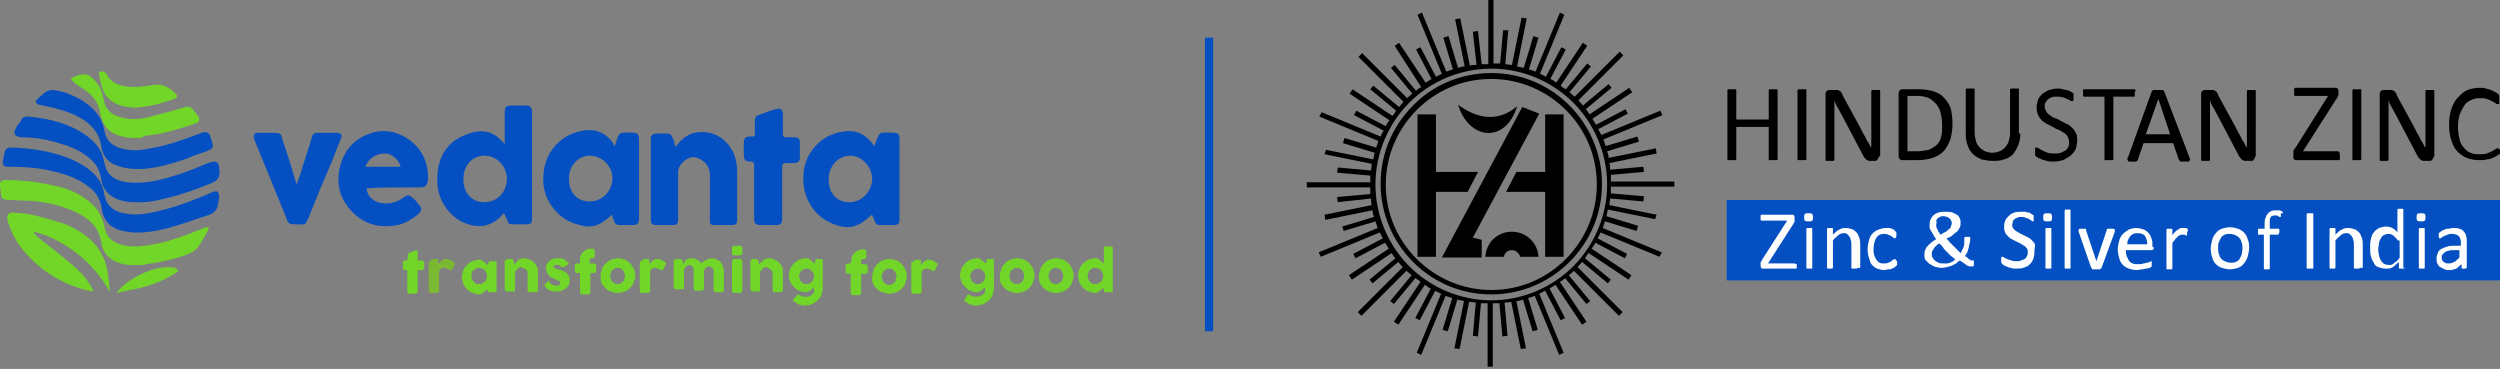 <?xml version="1.0" encoding="UTF-8"?>
<!-- Generator: Adobe Illustrator 27.0.0, SVG Export Plug-In . SVG Version: 6.00 Build 0)  -->
<svg xmlns="http://www.w3.org/2000/svg" xmlns:xlink="http://www.w3.org/1999/xlink" version="1.1" id="Layer_1" x="0px" y="0px" viewBox="0 0 338.8 50" style="enable-background:new 0 0 338.8 50;" xml:space="preserve">
<rect x="0" y="0" width="338.8" height="50" fill="#808080" stroke="none"/>
<style type="text/css">
	.st0{fill:#71D628;}
	.st1{fill:#7CB932;}
	.st2{fill-rule:evenodd;clip-rule:evenodd;fill:#0450C2;}
	.st3{fill-rule:evenodd;clip-rule:evenodd;fill:#71D628;}
	.st4{fill:#0450C2;}
	.st5{fill-rule:evenodd;clip-rule:evenodd;}
	.st6{fill-rule:evenodd;clip-rule:evenodd;fill:#FEFEFE;}
</style>
<g>
	<path class="st0" d="M55.3,34.5c0-0.1,0-0.1,0.1-0.2c0,0,0.1-0.1,0.2-0.1l0.8-0.3c0,0,0,0,0,0h0c0.1,0,0.1,0,0.2,0.1   c0,0.1,0,0.1,0,0.2l0,1.1h0.6c0.1,0,0.1,0,0.2,0.1c0,0,0.1,0.1,0.1,0.2v0.7c0,0.1,0,0.2-0.1,0.2c0,0-0.1,0.1-0.2,0.1h-0.6l0,2.9   c0,0.1,0,0.2-0.1,0.2c-0.1,0-0.1,0.1-0.2,0.1h-0.8c-0.2,0-0.3-0.1-0.3-0.3l0-2.9h-0.3c-0.2,0-0.3-0.1-0.3-0.3v-0.7   c0-0.2,0.1-0.3,0.3-0.3h0.3L55.3,34.5z"></path>
	<path class="st0" d="M67.3,39.4c0,0,0,0.1,0,0.1c0,0,0,0.1-0.1,0.1c0,0-0.1,0-0.1,0c0,0-0.1,0-0.1,0h-0.7c0,0-0.1,0-0.1,0   c0,0-0.1,0-0.1-0.1c0,0,0-0.1,0-0.1c0,0,0-0.1,0-0.1L66,39.2c-0.1,0.1-0.1,0.1-0.2,0.2c-0.1,0.1-0.2,0.1-0.2,0.2   c-0.1,0.1-0.2,0.1-0.3,0.2c-0.1,0-0.2,0.1-0.3,0.1c-0.2,0-0.4,0-0.6-0.1c-0.2-0.1-0.4-0.1-0.6-0.2c-0.2-0.1-0.3-0.2-0.5-0.4   c-0.1-0.1-0.3-0.3-0.4-0.5c-0.1-0.2-0.2-0.4-0.2-0.6c-0.1-0.2-0.1-0.4-0.1-0.6c0-0.3,0.1-0.6,0.2-0.9c0.1-0.3,0.3-0.5,0.5-0.7   c0.2-0.2,0.5-0.4,0.7-0.5c0.3-0.1,0.6-0.2,0.9-0.2c0.1,0,0.3,0,0.4,0.1c0.1,0,0.2,0.1,0.3,0.2c0.1,0.1,0.2,0.2,0.3,0.2   c0.1,0.1,0.2,0.2,0.2,0.3l0.1-0.4c0-0.1,0-0.1,0.1-0.1c0,0,0-0.1,0-0.1c0,0,0,0,0.1,0c0,0,0.1,0,0.1,0h0.5c0,0,0.1,0,0.1,0   s0.1,0,0.1,0c0,0,0.1,0.1,0.1,0.1c0,0,0,0.1,0,0.1V39.4z M63.9,37.4c0,0.2,0,0.3,0.1,0.4c0,0.1,0.1,0.3,0.2,0.4   c0.1,0.1,0.2,0.2,0.3,0.2c0.1,0.1,0.3,0.1,0.4,0.1c0.2,0,0.3,0,0.4-0.1c0.1-0.1,0.3-0.1,0.4-0.2c0.1-0.1,0.2-0.2,0.2-0.4   c0.1-0.1,0.1-0.3,0.1-0.4c0-0.2,0-0.3-0.1-0.4c-0.1-0.1-0.1-0.3-0.2-0.4c-0.1-0.1-0.2-0.2-0.4-0.2c-0.1-0.1-0.3-0.1-0.4-0.1   c-0.2,0-0.3,0-0.4,0.1c-0.1,0.1-0.2,0.1-0.3,0.2C64,36.7,64,36.9,63.9,37C63.9,37.1,63.9,37.3,63.9,37.4z"></path>
	<path class="st0" d="M149.9,33.4h0.6c0,0,0.1,0,0.1,0c0,0,0.1,0,0.1,0c0,0,0.1,0.1,0.1,0.1c0,0,0,0.1,0,0.1v5.8c0,0,0,0.1,0,0.1   c0,0,0,0.1-0.1,0.1c0,0-0.1,0-0.1,0c0,0-0.1,0-0.1,0h-0.7c0,0-0.1,0-0.1,0c0,0-0.1,0-0.1-0.1c0,0,0-0.1,0-0.1c0,0,0-0.1,0-0.1   l-0.1-0.3c-0.1,0.1-0.1,0.1-0.2,0.2c-0.1,0.1-0.2,0.1-0.2,0.2c-0.1,0.1-0.2,0.1-0.3,0.2c-0.1,0-0.2,0.1-0.3,0.1   c-0.2,0-0.4,0-0.6-0.1c-0.2-0.1-0.4-0.1-0.6-0.2c-0.2-0.1-0.3-0.2-0.5-0.4c-0.1-0.1-0.3-0.3-0.4-0.5c-0.1-0.2-0.2-0.4-0.2-0.6   c-0.1-0.2-0.1-0.4-0.1-0.6c0-0.3,0.1-0.6,0.2-0.9c0.1-0.3,0.3-0.5,0.5-0.7c0.2-0.2,0.5-0.4,0.7-0.5c0.3-0.1,0.6-0.2,0.9-0.2   c0.1,0,0.3,0,0.4,0.1c0.1,0,0.2,0.1,0.3,0.2c0.1,0.1,0.2,0.2,0.3,0.2c0.1,0.1,0.2,0.2,0.2,0.3l0-2.2c0,0,0-0.2,0.1-0.2   C149.8,33.4,149.8,33.4,149.9,33.4 M147.4,37.4c0,0.2,0,0.3,0.1,0.4c0,0.1,0.1,0.3,0.2,0.4c0.1,0.1,0.2,0.2,0.3,0.2   c0.1,0.1,0.3,0.1,0.4,0.1c0.2,0,0.3,0,0.4-0.1c0.1-0.1,0.3-0.1,0.4-0.2c0.1-0.1,0.2-0.2,0.2-0.4c0.1-0.1,0.1-0.3,0.1-0.4   c0-0.2,0-0.3-0.1-0.4c-0.1-0.1-0.1-0.3-0.2-0.4c-0.1-0.1-0.2-0.2-0.4-0.2c-0.1-0.1-0.3-0.1-0.4-0.1c-0.2,0-0.3,0-0.4,0.1   c-0.1,0.1-0.2,0.1-0.3,0.2c-0.1,0.1-0.2,0.2-0.2,0.4C147.4,37.1,147.4,37.3,147.4,37.4z"></path>
	<path class="st0" d="M68.6,35.2C68.6,35.2,68.6,35.2,68.6,35.2c0.1-0.1,0.2-0.1,0.2-0.1h0.5c0,0,0.1,0,0.1,0c0,0,0.1,0,0.1,0.1   c0,0,0,0.1,0.1,0.1c0,0,0,0.1,0,0.1l0.1,0.5c0-0.1,0.1-0.2,0.2-0.3s0.2-0.2,0.3-0.3c0.1-0.1,0.2-0.2,0.4-0.2   c0.1-0.1,0.3-0.1,0.5-0.1c0.3,0,0.5,0.1,0.7,0.2c0.2,0.1,0.4,0.2,0.6,0.4c0.2,0.2,0.3,0.4,0.4,0.6c0.1,0.2,0.1,0.5,0.1,0.8v2.3   c0,0.1,0,0.2-0.1,0.2c0,0-0.1,0.1-0.2,0.1h-0.8c-0.1,0-0.2,0-0.2-0.1c0,0-0.1-0.1-0.1-0.2v-2.3c0-0.1,0-0.2-0.1-0.3   c0-0.1-0.1-0.2-0.2-0.2c-0.1-0.1-0.2-0.1-0.3-0.2c-0.1,0-0.2-0.1-0.3-0.1c-0.1,0-0.2,0-0.3,0.1c-0.1,0-0.2,0.1-0.2,0.2   c-0.1,0.1-0.1,0.1-0.2,0.2c-0.1,0.1-0.1,0.2-0.1,0.3v2.3c0,0,0,0.1,0,0.1c0,0,0,0.1-0.1,0.1c0,0-0.1,0-0.1,0c0,0-0.1,0-0.1,0h-0.8   c-0.1,0-0.2,0-0.2-0.1c0,0-0.1-0.1-0.1-0.2v-4C68.5,35.4,68.5,35.3,68.6,35.2C68.5,35.3,68.5,35.2,68.6,35.2L68.6,35.2z"></path>
	<path class="st0" d="M74.5,38.3c0.1,0.1,0.1,0.1,0.2,0.2c0.1,0,0.1,0.1,0.2,0.1c0.1,0,0.1,0,0.2,0.1c0.1,0,0.1,0,0.1,0   c0,0,0.1,0,0.2,0c0.1,0,0.1,0,0.2,0c0.1,0,0.1,0,0.2-0.1c0,0,0.1-0.1,0.1-0.2c0-0.1,0-0.1,0-0.2c0,0-0.1-0.1-0.1-0.1   c0,0-0.1-0.1-0.2-0.1c-0.1,0-0.2,0-0.2-0.1c-0.3-0.1-0.5-0.2-0.7-0.3c-0.2-0.1-0.3-0.2-0.4-0.4c-0.1-0.1-0.2-0.3-0.2-0.4   c0-0.2-0.1-0.3-0.1-0.5c0-0.2,0-0.4,0.1-0.5c0.1-0.2,0.2-0.3,0.3-0.4c0.1-0.1,0.3-0.2,0.5-0.3c0.2-0.1,0.4-0.1,0.7-0.1   c0.1,0,0.3,0,0.4,0c0.1,0,0.3,0.1,0.4,0.1c0.1,0.1,0.2,0.1,0.3,0.2c0.1,0.1,0.2,0.2,0.3,0.3c0,0,0.1,0.1,0.1,0.1c0,0,0,0.1-0.1,0.1   c-0.1,0.1-0.2,0.2-0.3,0.2c-0.1,0.1-0.2,0.2-0.3,0.2c0,0-0.1,0-0.1,0c0,0-0.1,0-0.1,0c0,0-0.1,0-0.1,0c0,0,0,0-0.1-0.1   c-0.1-0.1-0.2-0.2-0.3-0.2c-0.1,0-0.2,0-0.3,0c-0.1,0-0.2,0-0.3,0.1c-0.1,0-0.1,0.1-0.1,0.2c0,0.1,0,0.1,0.1,0.1   c0,0,0.1,0.1,0.2,0.1c0.1,0,0.1,0,0.2,0.1c0.1,0,0.1,0,0.2,0c0.2,0.1,0.4,0.1,0.6,0.2c0.2,0.1,0.3,0.2,0.5,0.3   c0.1,0.1,0.2,0.3,0.3,0.4c0.1,0.2,0.1,0.4,0.1,0.6c0,0.2,0,0.4-0.1,0.6c-0.1,0.2-0.2,0.3-0.4,0.5c-0.2,0.1-0.4,0.2-0.6,0.3   c-0.2,0.1-0.5,0.1-0.7,0.1c-0.1,0-0.3,0-0.4,0c-0.2,0-0.3-0.1-0.4-0.1c-0.1-0.1-0.3-0.1-0.4-0.2c-0.1-0.1-0.2-0.2-0.3-0.3   c0,0,0-0.1-0.1-0.1c0,0,0-0.1,0-0.1c0,0,0-0.1,0-0.1c0,0,0-0.1,0.1-0.1l0.5-0.5c0.1,0,0.1-0.1,0.1,0C74.4,38.2,74.4,38.2,74.5,38.3   "></path>
	<path class="st0" d="M78.6,35.2c0-0.2,0-0.4,0.1-0.6c0.1-0.2,0.2-0.4,0.4-0.5c0.2-0.1,0.3-0.3,0.5-0.3c0.2-0.1,0.4-0.1,0.6-0.1h0.1   c0.1,0,0.1,0,0.2,0.1c0,0,0.1,0.1,0.1,0.2v0.7c0,0.1,0,0.2-0.1,0.2c0,0.1-0.1,0.1-0.2,0.1h-0.1c0,0-0.1,0-0.1,0c0,0-0.1,0-0.1,0.1   c0,0-0.1,0.1-0.1,0.1c0,0,0,0.1,0,0.1v0.4h0.6c0.1,0,0.1,0,0.2,0.1c0,0,0.1,0.1,0.1,0.2v0.7c0,0.1,0,0.2-0.1,0.2   c0,0-0.1,0.1-0.2,0.1H80v2.6c0,0.1,0,0.2-0.1,0.2c-0.1,0-0.1,0.1-0.2,0.1h-0.8c-0.1,0-0.2,0-0.2-0.1c-0.1-0.1-0.1-0.1-0.1-0.2v-2.6   h-0.4c-0.1,0-0.1,0-0.2-0.1c-0.1,0-0.1-0.1-0.1-0.2v-0.7c0-0.1,0-0.2,0.1-0.2c0.1,0,0.1-0.1,0.2-0.1h0.4V35.2z"></path>
	<path class="st0" d="M81.4,37.4c0-0.2,0-0.4,0.1-0.6c0.1-0.2,0.1-0.4,0.2-0.6c0.1-0.2,0.2-0.3,0.4-0.5c0.1-0.1,0.3-0.3,0.5-0.4   c0.2-0.1,0.4-0.2,0.6-0.2c0.2-0.1,0.4-0.1,0.6-0.1c0.3,0,0.6,0.1,0.9,0.2c0.3,0.1,0.5,0.3,0.7,0.5c0.2,0.2,0.4,0.5,0.5,0.7   c0.1,0.3,0.2,0.6,0.2,0.9c0,0.2,0,0.4-0.1,0.6c-0.1,0.2-0.1,0.4-0.2,0.6c-0.1,0.2-0.2,0.3-0.4,0.5c-0.1,0.1-0.3,0.3-0.5,0.4   c-0.2,0.1-0.4,0.2-0.6,0.2c-0.2,0.1-0.4,0.1-0.6,0.1c-0.2,0-0.4,0-0.6-0.1c-0.2-0.1-0.4-0.1-0.6-0.2c-0.2-0.1-0.3-0.2-0.5-0.4   c-0.1-0.1-0.3-0.3-0.4-0.5c-0.1-0.2-0.2-0.4-0.2-0.6C81.4,37.9,81.4,37.7,81.4,37.4 M82.7,37.4c0,0.2,0,0.3,0.1,0.4   c0,0.1,0.1,0.3,0.2,0.4c0.1,0.1,0.2,0.2,0.3,0.2c0.1,0.1,0.3,0.1,0.4,0.1c0.2,0,0.3,0,0.4-0.1c0.1-0.1,0.2-0.1,0.3-0.2   c0.1-0.1,0.2-0.2,0.2-0.4c0-0.1,0.1-0.3,0.1-0.4c0-0.2,0-0.3-0.1-0.4c0-0.1-0.1-0.3-0.2-0.4c-0.1-0.1-0.2-0.2-0.3-0.2   c-0.1-0.1-0.3-0.1-0.4-0.1c-0.2,0-0.3,0-0.4,0.1c-0.1,0.1-0.2,0.1-0.3,0.2c-0.1,0.1-0.2,0.2-0.2,0.4C82.7,37.1,82.7,37.3,82.7,37.4   z"></path>
	<path class="st0" d="M135.5,37.4c0-0.2,0-0.4,0.1-0.6c0.1-0.2,0.1-0.4,0.2-0.6c0.1-0.2,0.2-0.3,0.4-0.5c0.1-0.1,0.3-0.3,0.5-0.4   c0.2-0.1,0.4-0.2,0.6-0.2c0.2-0.1,0.4-0.1,0.6-0.1c0.3,0,0.6,0.1,0.9,0.2c0.3,0.1,0.5,0.3,0.7,0.5c0.2,0.2,0.4,0.5,0.5,0.7   c0.1,0.3,0.2,0.6,0.2,0.9c0,0.2,0,0.4-0.1,0.6c-0.1,0.2-0.1,0.4-0.2,0.6c-0.1,0.2-0.2,0.3-0.4,0.5c-0.1,0.1-0.3,0.3-0.5,0.4   c-0.2,0.1-0.4,0.2-0.6,0.2c-0.2,0.1-0.4,0.1-0.6,0.1c-0.2,0-0.4,0-0.6-0.1c-0.2-0.1-0.4-0.1-0.6-0.2c-0.2-0.1-0.3-0.2-0.5-0.4   c-0.1-0.1-0.3-0.3-0.4-0.5c-0.1-0.2-0.2-0.4-0.2-0.6C135.5,37.9,135.5,37.7,135.5,37.4 M136.8,37.4c0,0.2,0,0.3,0.1,0.4   c0,0.1,0.1,0.3,0.2,0.4c0.1,0.1,0.2,0.2,0.3,0.2c0.1,0.1,0.3,0.1,0.4,0.1c0.2,0,0.3,0,0.4-0.1c0.1-0.1,0.2-0.1,0.3-0.2   c0.1-0.1,0.2-0.2,0.2-0.4c0-0.1,0.1-0.3,0.1-0.4c0-0.2,0-0.3-0.1-0.4c0-0.1-0.1-0.3-0.2-0.4c-0.1-0.1-0.2-0.2-0.3-0.2   c-0.1-0.1-0.3-0.1-0.4-0.1c-0.2,0-0.3,0-0.4,0.1c-0.1,0.1-0.2,0.1-0.3,0.2c-0.1,0.1-0.2,0.2-0.2,0.4   C136.8,37.1,136.8,37.3,136.8,37.4z"></path>
	<path class="st0" d="M140.8,37.4c0-0.2,0-0.4,0.1-0.6c0.1-0.2,0.1-0.4,0.2-0.6c0.1-0.2,0.2-0.3,0.4-0.5c0.1-0.1,0.3-0.3,0.5-0.4   c0.2-0.1,0.4-0.2,0.6-0.2c0.2-0.1,0.4-0.1,0.6-0.1c0.3,0,0.6,0.1,0.9,0.2c0.3,0.1,0.5,0.3,0.7,0.5c0.2,0.2,0.4,0.5,0.5,0.7   c0.1,0.3,0.2,0.6,0.2,0.9c0,0.2,0,0.4-0.1,0.6c-0.1,0.2-0.1,0.4-0.2,0.6c-0.1,0.2-0.2,0.3-0.4,0.5c-0.1,0.1-0.3,0.3-0.5,0.4   c-0.2,0.1-0.4,0.2-0.6,0.2c-0.2,0.1-0.4,0.1-0.6,0.1c-0.2,0-0.4,0-0.6-0.1c-0.2-0.1-0.4-0.1-0.6-0.2c-0.2-0.1-0.3-0.2-0.5-0.4   c-0.1-0.1-0.3-0.3-0.4-0.5c-0.1-0.2-0.2-0.4-0.2-0.6S140.8,37.7,140.8,37.4 M142.1,37.4c0,0.2,0,0.3,0.1,0.4c0,0.1,0.1,0.3,0.2,0.4   c0.1,0.1,0.2,0.2,0.3,0.2c0.1,0.1,0.3,0.1,0.4,0.1c0.2,0,0.3,0,0.4-0.1c0.1-0.1,0.2-0.1,0.3-0.2c0.1-0.1,0.2-0.2,0.2-0.4   c0-0.1,0.1-0.3,0.1-0.4c0-0.2,0-0.3-0.1-0.4c0-0.1-0.1-0.3-0.2-0.4c-0.1-0.1-0.2-0.2-0.3-0.2s-0.3-0.1-0.4-0.1   c-0.2,0-0.3,0-0.4,0.1c-0.1,0.1-0.2,0.1-0.3,0.2c-0.1,0.1-0.2,0.2-0.2,0.4C142.1,37.1,142.1,37.3,142.1,37.4z"></path>
	<path class="st0" d="M87,35.4c0,0,0-0.1,0-0.1c0,0,0-0.1,0.1-0.1c0.1,0,0.1-0.1,0.2-0.1h0.5c0,0,0.1,0,0.1,0c0,0,0,0,0.1,0.1   c0,0,0,0.1,0,0.1c0,0,0,0.1,0,0.1c0,0,0,0,0,0.1c0,0,0,0.1,0,0.1c0,0,0,0.1,0,0.1c0,0,0,0.1,0,0.1c0.1-0.1,0.1-0.2,0.2-0.2   c0.1-0.1,0.1-0.2,0.2-0.2c0.1-0.1,0.2-0.1,0.2-0.2c0.1,0,0.2-0.1,0.3-0.1c0.1,0,0.2,0,0.3,0c0.1,0,0.2,0,0.3,0.1   c0.1,0,0.2,0.1,0.3,0.1c0.1,0.1,0.2,0.1,0.3,0.2c0.2,0.1,0.2,0.2,0.1,0.4l-0.3,0.6c0,0.1-0.1,0.1-0.2,0.1c-0.1,0-0.1,0-0.2,0   c-0.1-0.1-0.2-0.2-0.3-0.2s-0.2-0.1-0.4-0.1c-0.1,0-0.2,0-0.2,0c-0.1,0-0.1,0.1-0.2,0.1c-0.1,0-0.1,0.1-0.2,0.2   c0,0.1-0.1,0.1-0.1,0.2v2.6c0,0.1,0,0.2-0.1,0.2c0,0-0.1,0.1-0.2,0.1h-0.8c-0.2,0-0.3-0.1-0.3-0.3V35.4z"></path>
	<path class="st0" d="M115.4,35.3c0-0.2,0-0.4,0.1-0.6c0.1-0.2,0.2-0.4,0.4-0.5c0.2-0.1,0.3-0.3,0.5-0.3c0.2-0.1,0.4-0.1,0.6-0.1   h0.1c0.1,0,0.1,0,0.2,0.1c0,0,0.1,0.1,0.1,0.2v0.7c0,0.1,0,0.2-0.1,0.2c0,0.1-0.1,0.1-0.2,0.1h-0.1c0,0-0.1,0-0.1,0   c0,0-0.1,0-0.1,0.1c0,0-0.1,0.1-0.1,0.1c0,0,0,0.1,0,0.1v0.4h0.6c0.1,0,0.1,0,0.2,0.1c0,0,0.1,0.1,0.1,0.2v0.7c0,0.1,0,0.2-0.1,0.2   c0,0-0.1,0.1-0.2,0.1h-0.6v2.6c0,0.1,0,0.2-0.1,0.2c-0.1,0-0.1,0.1-0.2,0.1h-0.8c-0.1,0-0.2,0-0.2-0.1c-0.1-0.1-0.1-0.1-0.1-0.2   v-2.6h-0.4c-0.1,0-0.1,0-0.2-0.1c-0.1,0-0.1-0.1-0.1-0.2V36c0-0.1,0-0.2,0.1-0.2c0.1,0,0.1-0.1,0.2-0.1h0.4V35.3z"></path>
	<path class="st0" d="M118.2,37.5c0-0.2,0-0.4,0.1-0.6c0.1-0.2,0.1-0.4,0.2-0.6c0.1-0.2,0.2-0.3,0.4-0.5c0.1-0.1,0.3-0.3,0.5-0.4   c0.2-0.1,0.4-0.2,0.6-0.2c0.2-0.1,0.4-0.1,0.6-0.1c0.3,0,0.6,0.1,0.9,0.2c0.3,0.1,0.5,0.3,0.7,0.5c0.2,0.2,0.4,0.5,0.5,0.7   c0.1,0.3,0.2,0.6,0.2,0.9c0,0.2,0,0.4-0.1,0.6c-0.1,0.2-0.1,0.4-0.2,0.6c-0.1,0.2-0.2,0.3-0.4,0.5c-0.1,0.1-0.3,0.3-0.5,0.4   c-0.2,0.1-0.4,0.2-0.6,0.2c-0.2,0.1-0.4,0.1-0.6,0.1c-0.2,0-0.4,0-0.6-0.1c-0.2-0.1-0.4-0.1-0.6-0.2c-0.2-0.1-0.3-0.2-0.5-0.4   c-0.1-0.1-0.3-0.3-0.4-0.5c-0.1-0.2-0.2-0.4-0.2-0.6C118.2,37.9,118.2,37.7,118.2,37.5 M119.5,37.5c0,0.2,0,0.3,0.1,0.4   c0,0.1,0.1,0.3,0.2,0.4c0.1,0.1,0.2,0.2,0.3,0.2c0.1,0.1,0.3,0.1,0.4,0.1c0.2,0,0.3,0,0.4-0.1c0.1-0.1,0.2-0.1,0.3-0.2   c0.1-0.1,0.2-0.2,0.2-0.4c0-0.1,0.1-0.3,0.1-0.4c0-0.2,0-0.3-0.1-0.4c0-0.1-0.1-0.3-0.2-0.4c-0.1-0.1-0.2-0.2-0.3-0.2   c-0.1-0.1-0.3-0.1-0.4-0.1c-0.2,0-0.3,0-0.4,0.1c-0.1,0.1-0.2,0.1-0.3,0.2c-0.1,0.1-0.2,0.2-0.2,0.4   C119.5,37.2,119.5,37.3,119.5,37.5z"></path>
	<path class="st0" d="M123.8,35.5c0,0,0-0.1,0-0.1c0,0,0-0.1,0.1-0.1c0.1,0,0.1-0.1,0.2-0.1h0.5c0,0,0.1,0,0.1,0c0,0,0,0,0.1,0.1   c0,0,0,0.1,0,0.1c0,0,0,0.1,0,0.1c0,0,0,0,0,0.1c0,0,0,0.1,0,0.1c0,0,0,0.1,0,0.1c0,0,0,0.1,0,0.1c0.1-0.1,0.1-0.2,0.2-0.2   c0.1-0.1,0.1-0.2,0.2-0.2c0.1-0.1,0.2-0.1,0.2-0.2c0.1,0,0.2-0.1,0.3-0.1c0.1,0,0.2,0,0.3,0c0.1,0,0.2,0,0.3,0.1   c0.1,0,0.2,0.1,0.3,0.1c0.1,0.1,0.2,0.1,0.3,0.2c0.2,0.1,0.2,0.2,0.1,0.4l-0.3,0.6c0,0.1-0.1,0.1-0.2,0.1c-0.1,0-0.1,0-0.2,0   c-0.1-0.1-0.2-0.2-0.3-0.2c-0.1,0-0.2-0.1-0.4-0.1c-0.1,0-0.2,0-0.2,0s-0.1,0.1-0.2,0.1c-0.1,0-0.1,0.1-0.2,0.2   c0,0.1-0.1,0.1-0.1,0.2v2.6c0,0.1,0,0.2-0.1,0.2c0,0-0.1,0.1-0.2,0.1h-0.8c-0.2,0-0.3-0.1-0.3-0.3V35.5z"></path>
	<path class="st0" d="M91.5,35.2C91.5,35.2,91.5,35.2,91.5,35.2c0.1-0.1,0.2-0.1,0.2-0.1h0.5c0,0,0.1,0,0.1,0c0,0,0.1,0,0.1,0.1   c0,0,0,0.1,0.1,0.1c0,0,0,0.1,0,0.1l0.1,0.5c0-0.1,0.1-0.2,0.1-0.3c0.1-0.1,0.1-0.2,0.2-0.3c0.1-0.1,0.2-0.2,0.3-0.2   c0.1-0.1,0.3-0.1,0.5-0.1c0.3,0,0.6,0.1,0.8,0.2c0.2,0.1,0.4,0.3,0.6,0.5c0-0.1,0.1-0.2,0.2-0.2c0.1-0.1,0.2-0.2,0.3-0.2   c0.1-0.1,0.2-0.1,0.4-0.2c0.1,0,0.3-0.1,0.5-0.1c0.3,0,0.5,0.1,0.7,0.2c0.2,0.1,0.4,0.2,0.5,0.4c0.1,0.2,0.3,0.4,0.3,0.6   c0.1,0.2,0.1,0.5,0.1,0.8v2.3c0,0.1,0,0.2-0.1,0.2c0,0-0.1,0.1-0.2,0.1H97c-0.1,0-0.2,0-0.2-0.1c0,0-0.1-0.1-0.1-0.2v-2.4   c0-0.1,0-0.2,0-0.3c0-0.1-0.1-0.2-0.1-0.2c-0.1-0.1-0.1-0.1-0.2-0.2c-0.1,0-0.2-0.1-0.3-0.1c-0.1,0-0.2,0-0.3,0.1   c-0.1,0-0.2,0.1-0.2,0.1c-0.1,0.1-0.1,0.1-0.1,0.2c0,0.1-0.1,0.2-0.1,0.3v2.3c0,0.1,0,0.2-0.1,0.2c0,0-0.1,0.1-0.2,0.1h-0.1h0h-0.7   c-0.1,0-0.2,0-0.2-0.1c0,0-0.1-0.1-0.1-0.2v-2.4c0-0.1,0-0.2,0-0.3c0-0.1-0.1-0.2-0.1-0.2c-0.1-0.1-0.1-0.1-0.2-0.2   c-0.1,0-0.2-0.1-0.3-0.1c-0.1,0-0.2,0-0.2,0.1c-0.1,0-0.2,0.1-0.2,0.1c-0.1,0.1-0.1,0.1-0.2,0.2c0,0.1-0.1,0.2-0.1,0.3v2.4   c0,0,0,0.1,0,0.1c0,0,0,0.1-0.1,0.1c0,0-0.1,0-0.1,0c0,0-0.1,0-0.1,0h-0.8c-0.1,0-0.2,0-0.2-0.1c0,0-0.1-0.1-0.1-0.2v-4   C91.4,35.4,91.4,35.3,91.5,35.2C91.4,35.3,91.5,35.2,91.5,35.2L91.5,35.2z"></path>
	<path class="st0" d="M99.2,33.6c0-0.1,0-0.2,0.1-0.2c0,0,0.1-0.1,0.2-0.1h0.8c0.1,0,0.1,0,0.2,0.1c0.1,0,0.1,0.1,0.1,0.2v0.7   c0,0,0,0.1,0,0.1c0,0,0,0.1-0.1,0.1c0,0-0.1,0.1-0.1,0.1c0,0-0.1,0-0.1,0h-0.8c-0.2,0-0.3-0.1-0.3-0.3V33.6z M99.2,35.4   c0-0.1,0-0.1,0.1-0.2c0-0.1,0.1-0.1,0.2-0.1h0.8c0,0,0.1,0,0.1,0c0,0,0.1,0,0.1,0.1c0,0,0.1,0.1,0.1,0.1c0,0,0,0.1,0,0.1v4   c0,0.1,0,0.2-0.1,0.2c0,0-0.1,0.1-0.2,0.1h-0.8c-0.2,0-0.3-0.1-0.3-0.3V35.4z"></path>
	<path class="st0" d="M101.8,35.2C101.8,35.2,101.8,35.2,101.8,35.2c0.1-0.1,0.2-0.1,0.2-0.1h0.5c0,0,0.1,0,0.1,0c0,0,0.1,0,0.1,0.1   s0,0.1,0.1,0.1c0,0,0,0.1,0,0.1l0.1,0.5c0-0.1,0.1-0.2,0.2-0.3s0.2-0.2,0.3-0.3c0.1-0.1,0.2-0.2,0.4-0.2c0.1-0.1,0.3-0.1,0.5-0.1   c0.3,0,0.5,0.1,0.7,0.2c0.2,0.1,0.4,0.2,0.6,0.4c0.2,0.2,0.3,0.4,0.4,0.6c0.1,0.2,0.1,0.5,0.1,0.8v2.3c0,0.1,0,0.2-0.1,0.2   c0,0-0.1,0.1-0.2,0.1h-0.8c-0.1,0-0.2,0-0.2-0.1c0,0-0.1-0.1-0.1-0.2v-2.3c0-0.1,0-0.2-0.1-0.3s-0.1-0.2-0.2-0.2   c-0.1-0.1-0.2-0.1-0.3-0.2c-0.1,0-0.2-0.1-0.3-0.1c-0.1,0-0.2,0-0.3,0.1c-0.1,0-0.2,0.1-0.2,0.2c-0.1,0.1-0.1,0.1-0.2,0.2   c-0.1,0.1-0.1,0.2-0.1,0.3v2.3c0,0,0,0.1,0,0.1c0,0,0,0.1-0.1,0.1c0,0-0.1,0-0.1,0c0,0-0.1,0-0.1,0H102c-0.1,0-0.2,0-0.2-0.1   c0,0-0.1-0.1-0.1-0.2v-4C101.7,35.4,101.7,35.3,101.8,35.2C101.7,35.3,101.7,35.2,101.8,35.2L101.8,35.2z"></path>
	<path class="st0" d="M110.3,39.5c0-0.1,0-0.2,0-0.3c0-0.1,0-0.2,0-0.3c-0.1,0.1-0.1,0.2-0.2,0.2c-0.1,0.1-0.1,0.2-0.2,0.2   c-0.1,0.1-0.2,0.1-0.3,0.2c-0.1,0-0.2,0.1-0.4,0.1c-0.3,0-0.6-0.1-0.9-0.2c-0.3-0.1-0.5-0.3-0.7-0.5c-0.2-0.2-0.4-0.4-0.5-0.7   c-0.1-0.3-0.2-0.6-0.2-0.9c0-0.3,0.1-0.6,0.2-0.9c0.1-0.3,0.3-0.5,0.5-0.7c0.2-0.2,0.4-0.4,0.7-0.5c0.3-0.1,0.6-0.2,0.9-0.2   c0.1,0,0.3,0,0.4,0.1c0.1,0,0.2,0.1,0.3,0.2c0.1,0.1,0.2,0.2,0.3,0.2c0.1,0.1,0.2,0.2,0.2,0.3l0.1-0.4c0,0,0-0.1,0-0.1   c0,0,0-0.1,0-0.1c0,0,0,0,0.1-0.1c0,0,0.1,0,0.1,0h0.5c0,0,0.1,0,0.1,0s0.1,0,0.1,0c0,0,0.1,0.1,0.1,0.1c0,0,0,0.1,0,0.1V39   c0,0.4-0.1,0.7-0.2,1c-0.1,0.3-0.3,0.5-0.5,0.7c-0.2,0.2-0.5,0.4-0.7,0.5c-0.3,0.1-0.6,0.2-0.9,0.2c-0.1,0-0.3,0-0.4,0   c-0.1,0-0.3-0.1-0.4-0.1c-0.1,0-0.3-0.1-0.4-0.2c-0.1-0.1-0.3-0.2-0.4-0.2c0,0-0.1,0-0.1-0.1c0,0,0-0.1,0-0.1c0,0,0-0.1,0-0.1   c0,0,0-0.1,0.1-0.1L108,40c0.1-0.1,0.1-0.1,0.2-0.1c0.1,0,0.1,0,0.2,0.1c0.1,0.1,0.1,0.1,0.2,0.1c0.1,0,0.2,0.1,0.2,0.1   c0.1,0,0.2,0,0.2,0c0.1,0,0.2,0,0.2,0c0.1,0,0.2,0,0.3,0c0.1,0,0.2-0.1,0.3-0.1c0.1-0.1,0.2-0.1,0.3-0.2   C110.2,39.7,110.3,39.7,110.3,39.5 M108.3,37.4c0,0.2,0,0.3,0.1,0.4c0,0.1,0.1,0.3,0.2,0.4c0.1,0.1,0.2,0.2,0.3,0.2   c0.1,0.1,0.3,0.1,0.4,0.1c0.2,0,0.3,0,0.4-0.1c0.1-0.1,0.2-0.1,0.3-0.2c0.1-0.1,0.2-0.2,0.2-0.3c0.1-0.1,0.1-0.3,0.1-0.4v-0.1   c0-0.1,0-0.3-0.1-0.4c-0.1-0.1-0.1-0.2-0.2-0.3c-0.1-0.1-0.2-0.2-0.3-0.2c-0.1-0.1-0.3-0.1-0.4-0.1c-0.2,0-0.3,0-0.4,0.1   c-0.1,0.1-0.2,0.1-0.3,0.2c-0.1,0.1-0.2,0.2-0.2,0.4C108.3,37.1,108.3,37.3,108.3,37.4z"></path>
	<path class="st0" d="M133.5,39.5c0-0.1,0-0.2,0-0.3c0-0.1,0-0.2,0-0.3c-0.1,0.1-0.1,0.2-0.2,0.2c-0.1,0.1-0.1,0.2-0.2,0.2   c-0.1,0.1-0.2,0.1-0.3,0.2c-0.1,0-0.2,0.1-0.4,0.1c-0.3,0-0.6-0.1-0.9-0.2c-0.3-0.1-0.5-0.3-0.7-0.5c-0.2-0.2-0.4-0.4-0.5-0.7   c-0.1-0.3-0.2-0.6-0.2-0.9c0-0.3,0.1-0.6,0.2-0.9c0.1-0.3,0.3-0.5,0.5-0.7c0.2-0.2,0.4-0.4,0.7-0.5c0.3-0.1,0.6-0.2,0.9-0.2   c0.1,0,0.3,0,0.4,0.1c0.1,0,0.2,0.1,0.3,0.2c0.1,0.1,0.2,0.2,0.3,0.2c0.1,0.1,0.2,0.2,0.2,0.3l0.1-0.4c0,0,0-0.1,0-0.1   c0,0,0-0.1,0-0.1c0,0,0,0,0.1-0.1c0,0,0.1,0,0.1,0h0.5c0,0,0.1,0,0.1,0c0,0,0.1,0,0.1,0c0,0,0.1,0.1,0.1,0.1c0,0,0,0.1,0,0.1V39   c0,0.4-0.1,0.7-0.2,1c-0.1,0.3-0.3,0.5-0.5,0.7c-0.2,0.2-0.5,0.4-0.7,0.5c-0.3,0.1-0.6,0.2-0.9,0.2c-0.1,0-0.3,0-0.4,0   c-0.1,0-0.3-0.1-0.4-0.1c-0.1,0-0.3-0.1-0.4-0.2c-0.1-0.1-0.3-0.2-0.4-0.2c0,0-0.1,0-0.1-0.1c0,0,0-0.1,0-0.1c0,0,0-0.1,0-0.1   c0,0,0-0.1,0.1-0.1l0.3-0.5c0.1-0.1,0.1-0.1,0.2-0.1c0.1,0,0.1,0,0.2,0.1c0.1,0.1,0.1,0.1,0.2,0.1c0.1,0,0.2,0.1,0.2,0.1   c0.1,0,0.2,0,0.2,0c0.1,0,0.2,0,0.2,0c0.1,0,0.2,0,0.3,0c0.1,0,0.2-0.1,0.3-0.1c0.1-0.1,0.2-0.1,0.3-0.2   C133.4,39.7,133.5,39.7,133.5,39.5 M131.5,37.4c0,0.2,0,0.3,0.1,0.4c0,0.1,0.1,0.3,0.2,0.4c0.1,0.1,0.2,0.2,0.3,0.2   c0.1,0.1,0.3,0.1,0.4,0.1c0.2,0,0.3,0,0.4-0.1c0.1-0.1,0.2-0.1,0.3-0.2c0.1-0.1,0.2-0.2,0.2-0.3c0.1-0.1,0.1-0.3,0.1-0.4v-0.1   c0-0.1,0-0.3-0.1-0.4c-0.1-0.1-0.1-0.2-0.2-0.3c-0.1-0.1-0.2-0.2-0.3-0.2c-0.1-0.1-0.3-0.1-0.4-0.1c-0.2,0-0.3,0-0.4,0.1   c-0.1,0.1-0.2,0.1-0.3,0.2c-0.1,0.1-0.2,0.2-0.2,0.4C131.5,37.1,131.5,37.3,131.5,37.4z"></path>
	<path class="st1" d="M58.4,35.4c0,0,0-0.1,0-0.1c0,0,0-0.1,0.1-0.1c0.1,0,0.1-0.1,0.2-0.1h0.5c0,0,0.1,0,0.1,0c0,0,0,0,0.1,0.1   c0,0,0,0.1,0,0.1c0,0,0,0.1,0,0.1c0,0,0,0,0,0.1c0,0,0,0.1,0,0.1c0,0,0,0.1,0,0.1c0,0,0,0.1,0,0.1c0.1-0.1,0.1-0.2,0.2-0.2   c0.1-0.1,0.1-0.2,0.2-0.2c0.1-0.1,0.2-0.1,0.2-0.2c0.1,0,0.2-0.1,0.3-0.1c0.1,0,0.2,0,0.3,0c0.1,0,0.2,0,0.3,0.1   c0.1,0,0.2,0.1,0.3,0.1c0.1,0.1,0.2,0.1,0.3,0.2c0.2,0.1,0.2,0.2,0.1,0.4l-0.3,0.6c0,0.1-0.1,0.1-0.2,0.1c-0.1,0-0.1,0-0.2,0   c-0.1-0.1-0.2-0.2-0.3-0.2c-0.1,0-0.2-0.1-0.4-0.1c-0.1,0-0.2,0-0.2,0c-0.1,0-0.1,0.1-0.2,0.1c-0.1,0-0.1,0.1-0.2,0.2   c0,0.1-0.1,0.1-0.1,0.2v2.6c0,0.1,0,0.2-0.1,0.2c0,0-0.1,0.1-0.2,0.1h-0.8c-0.2,0-0.3-0.1-0.3-0.3V35.4z"></path>
	<path class="st2" d="M2.1,20c1.6,0.1,3.3,0.3,4.9,0.7c1.5,0.4,3,0.9,4.4,1.8c1.2,0.8,2.2,1.7,2.6,3.2c0.1,0.3,0.1,0.6,0.2,0.9   c0.3,1.4,1.4,2.1,2.6,2.3c1.7,0.4,3.4,0,5.1-0.4c2.4-0.6,4.7-1.5,7-2.5c0.2-0.1,0.5-0.1,0.6,0c0.1,0.1,0.2,0.4,0.2,0.6   c0,0.4-0.1,0.9-0.2,1.3c-0.1,0.6-0.6,1-1.1,1.2c-1.9,0.6-3.7,1.3-5.6,1.8c-1.5,0.4-3.2,0.7-4.8,0.6c-1.1-0.1-2.3-0.3-3.2-1.1   c-0.6-0.6-0.9-1.3-1-2.1c-0.2-1.3-0.8-2.3-1.8-3c-1.4-1.1-3.1-1.7-4.9-2.1c-2-0.5-4-0.6-6-0.6c-0.6,0-0.8-0.3-0.7-0.9   c0.1-0.3,0.1-0.6,0.2-0.9C0.7,20.2,0.9,20,1.6,20H2.1z"></path>
	<path class="st2" d="M4,15.8c2.7,0.3,5.3,0.9,7.6,2.5c1.1,0.8,2,1.7,2.4,3.1c0.1,0.5,0.2,1,0.4,1.5c0.5,1.2,1.6,1.6,2.8,1.8   c2.6,0.3,5-0.4,7.4-1.2c1.2-0.4,2.4-0.9,3.6-1.4c0.4-0.1,1-0.4,1.3,0c0.2,0.2,0.2,0.6,0.2,0.8c0.2,1-0.1,1.5-1,1.9   c-1.9,0.8-3.9,1.5-5.9,2c-1.5,0.4-3,0.7-4.5,0.6c-1.2,0-2.3-0.2-3.3-0.9c-0.8-0.6-1.2-1.4-1.3-2.3c-0.2-1.1-0.6-1.9-1.4-2.6   c-1.4-1.3-3.2-1.9-5-2.4c-1.5-0.4-2.9-0.6-4.4-0.6c-0.2,0-0.4-0.1-0.5-0.1c-0.4-0.1-0.5-0.4-0.4-0.8c0.2-0.4,0.4-0.9,0.8-1.2   C2.9,15.8,3.5,15.8,4,15.8"></path>
	<path class="st3" d="M18.5,35.9c-1.1,0.1-2.3-0.1-3.3-0.7c-0.7-0.5-1.2-1.1-1.4-2c-0.2-1.3-0.7-2.5-1.7-3.3c-1-0.8-2-1.3-3.2-1.7   c-1.6-0.6-3.3-0.9-5.1-1c-0.9,0-1.8-0.1-2.6-0.1c-0.8,0-1.1-0.2-1.1-1.1c0-0.3-0.1-0.5-0.1-0.8c-0.1-0.5,0.2-0.8,0.7-0.8   c1.2,0,2.4,0.1,3.6,0.2c1.2,0.2,2.5,0.4,3.7,0.7c1.6,0.4,3,1.1,4.3,2.2c1.1,0.9,1.6,2.1,1.9,3.4c0.2,1.3,1.2,2,2.4,2.3   c1.6,0.4,3.2,0.1,4.8-0.2c1.9-0.4,3.7-1.1,5.5-1.8c0.3-0.1,0.6-0.3,0.9-0.4c0.1,0,0.3,0,0.4,0c0.1,0.1,0.1,0.3,0,0.4   c-0.4,0.7-0.8,1.5-1.3,2.2c-0.5,0.7-1.3,1-2.1,1.3c-1.6,0.5-3.3,0.9-5,1.1C19.3,36,18.9,35.9,18.5,35.9"></path>
	<path class="st3" d="M4.6,31.6C4.8,31.8,5,32,5.2,32.2c1.5,1.2,3.1,2.4,4.6,3.7c1.2,1,2.2,2.1,2.9,3.6c-0.7-0.1-1.2-0.2-1.8-0.4   c-1.9-0.6-3.7-1.5-5.2-2.7c-2-1.6-3.7-3.5-4.5-6C1.1,30.1,1,29.9,1,29.6c-0.1-0.5,0.2-0.8,0.7-0.8c0.9,0.1,1.8,0.1,2.6,0.3   c1.4,0.3,2.7,0.7,4,1.1c1.6,0.5,3,1.4,4.2,2.5c1,1,1.7,2.3,2,3.7c0.2,1,0.3,2.1,0.4,3.2c-1.1-2-2.6-3.8-4.4-5.2   c-1.8-1.4-3.8-2.5-5.9-3C4.6,31.5,4.6,31.5,4.6,31.6"></path>
	<path class="st2" d="M18.4,22.9c-1,0-2-0.2-2.9-0.6c-1-0.4-1.7-1.5-1.8-2.6c-0.2-1.4-1-2.4-2-3.2c-1.4-1-2.9-1.5-4.5-1.9   c-0.6-0.1-1.2-0.3-1.9-0.4c-0.5-0.2-0.6-0.5-0.2-0.8c0.6-0.5,1.1-1.2,2-1.2c0.5,0,1.1,0.2,1.6,0.3c1.7,0.6,3.2,1.4,4.3,2.7   c0.7,0.8,1,1.7,1.2,2.7c0.2,1.2,1.1,1.9,2.2,2.2c1.3,0.4,2.7,0.3,4,0c2.4-0.4,4.6-1.2,6.9-2.1c0.6-0.2,1-0.1,1.2,0.5   c0.1,0.2,0.1,0.4,0.2,0.6c0.1,0.4,0.3,0.8-0.1,1.1c-0.2,0.1-0.4,0.2-0.6,0.3c-0.9,0.3-1.8,0.6-2.7,1C23.2,22.2,20.7,23,18.4,22.9"></path>
	<path class="st3" d="M18.4,18.7c-1.2,0-2.3-0.2-3.3-0.8c-0.9-0.6-1.3-1.5-1.5-2.5c-0.2-1.3-0.8-2.2-1.8-3c-0.5-0.4-1-0.6-1.5-1   c-0.3-0.2-0.5-0.5-0.7-0.7c0.2-0.2,0.5-0.3,0.7-0.4c1.3-0.5,1.9-0.2,2.8,0.9c0.6,0.7,0.8,1.6,1,2.5c0.2,1.1,1,1.8,2,2.1   c1.4,0.5,2.9,0.4,4.3,0c1.6-0.4,3.1-0.8,4.7-1.3c0.4-0.1,0.8,0,1.1,0.4c0.2,0.3,0.5,0.6,0.7,0.9c0.2,0.3,0.1,0.8-0.3,0.9   c-1.2,0.4-2.4,0.8-3.6,1.1c-1.1,0.3-2.2,0.5-3.4,0.6C19.3,18.7,18.9,18.7,18.4,18.7"></path>
	<path class="st3" d="M18.3,14.6c-1.2-0.1-2.3-0.2-3.3-1c-0.9-0.7-1.2-1.6-1.4-2.7c-0.1-0.3-0.1-0.5-0.2-0.8c0-0.1,0-0.4,0.1-0.4   c0.2,0,0.4,0,0.6,0c0.1,0,0.2,0.2,0.3,0.3c0.5,1.1,1.5,1.5,2.6,1.7c1.3,0.2,2.6,0,3.9-0.2c0.5-0.1,1,0,1.5,0.2   c0.5,0.2,0.9,0.5,1.3,0.9c0.4,0.3,0.4,0.7-0.1,0.8c-0.9,0.3-1.7,0.6-2.6,0.8C20.1,14.4,19.2,14.5,18.3,14.6"></path>
	<path class="st3" d="M15.8,39.7c0.8-1.1,1.9-1.8,3-2.4c1.2-0.6,2.4-1,3.7-1.1c0.4,0,0.8,0,1.2,0.1c0.2,0,0.3,0.3,0.5,0.4   C24,36.8,23.9,37,23.8,37c-1.7,1.1-3.6,1.8-5.6,2.2c-0.7,0.1-1.3,0.3-2,0.4C16.1,39.7,15.9,39.7,15.8,39.7"></path>
	<path class="st2" d="M68.4,19.5v-4.2c0-0.8,0.1-1,1-1c0.6,0,1.2,0,1.8,0c0.7,0,0.9,0.3,0.9,0.9c0,3.4,0,6.9,0,10.3   c0,1.4,0,2.7,0,4.1c0,0.7-0.2,0.8-0.8,0.8c-0.6,0-1.2,0-1.9,0c-0.3,0-0.5-0.1-0.6-0.4c-0.1-0.3-0.3-0.7-0.5-1.1   c-0.1,0.1-0.3,0.3-0.4,0.4c-1,1-2.1,1.5-3.6,1.3c-1.8-0.3-3.2-1.3-4.1-2.8c-1-1.6-1.1-3.3-0.8-5.1c0.4-2.1,1.6-3.6,3.6-4.4   c1.4-0.6,2.8-0.8,4.2,0.1c0.3,0.2,0.6,0.5,0.9,0.8C68.1,19.2,68.2,19.3,68.4,19.5 M62.8,24.3c0,1.9,1.2,3.1,2.8,3.1   c1.8,0,3-1.3,3.1-3.1c0-1.8-1.4-3.2-3-3.2C64,21.1,62.8,22.4,62.8,24.3z"></path>
	<path class="st2" d="M83.3,19.8c0.2-0.5,0.3-1,0.5-1.4c0.1-0.2,0.3-0.4,0.4-0.4c0.6,0,1.2-0.1,1.7,0c0.5,0,0.7,0.3,0.7,0.9   c0,1.2,0,2.3,0,3.5c0,2.4,0,4.8,0,7.1c0,0.8-0.2,1-0.9,1c-0.6,0-1.1,0-1.7,0c-0.5,0-0.7-0.2-0.8-0.6c-0.1-0.3-0.2-0.5-0.3-0.8   c-0.3,0.3-0.5,0.5-0.7,0.6c-0.9,0.8-2,1.2-3.2,0.9c-1.4-0.3-2.6-0.8-3.6-1.9c-1.5-1.6-2-3.4-1.7-5.6c0.3-1.8,1.1-3.2,2.6-4.3   c0.8-0.6,1.7-0.9,2.7-1.1c1.7-0.3,3.1,0.3,4.1,1.7C83.1,19.6,83.2,19.7,83.3,19.8 M79.9,21.1c-1.5,0-2.8,1.3-2.8,3.1   c0,1.9,1.1,3.1,2.8,3.1c1.7,0,3-1.3,3.1-3.1C83,22.5,81.6,21.1,79.9,21.1z"></path>
	<path class="st2" d="M91.5,19.9c0.1-0.1,0.2-0.2,0.3-0.3c0.9-1.2,2.1-1.8,3.6-1.7c2.4,0.1,4.1,2.1,4.4,4.2c0.1,0.5,0.1,0.9,0.1,1.4   c0,2.1,0,4.2,0,6.2c0,0.6-0.1,0.8-0.8,0.8c-0.7,0-1.4,0-2.2,0c-0.6,0-0.7-0.1-0.7-0.7c0-2.1,0-4.2,0-6.2c0-1.1-0.9-2.1-2.1-2.3   c-0.9-0.1-2,0.8-2.2,1.8c0,0.2,0,0.3,0,0.5c0,2,0,4,0,6c0,0.8-0.2,0.9-0.9,0.9c-0.7,0-1.4,0-2.1,0c-0.5,0-0.7-0.2-0.7-0.7   c0-3.7,0-7.3,0-11c0-0.5,0.3-0.7,0.8-0.7c0.5,0,1,0,1.4,0c0.4,0,0.6,0.2,0.7,0.5C91.3,18.9,91.4,19.3,91.5,19.9"></path>
	<path class="st2" d="M40.2,25c0.2-0.5,0.3-0.9,0.5-1.4c0.5-1.7,1.1-3.4,1.6-5.1c0.1-0.4,0.3-0.5,0.8-0.5c0.9,0,1.7,0,2.6,0   c0.6,0,0.7,0.4,0.5,0.8c-0.5,1.2-0.9,2.3-1.4,3.5c-1,2.3-2,4.7-2.9,7c-0.6,1.4-0.5,1.1-1.6,1.1c-1.2,0-1.2,0-1.6-1.1   c-1.4-3.4-2.8-6.9-4.2-10.3c-0.2-0.5-0.2-1.1,0.6-1c0.7,0,1.3,0,2,0c1,0,1,0.2,1.2,1c0.7,2,1.3,4,1.9,6C40.1,25,40.1,25,40.2,25"></path>
	<path class="st2" d="M106,26c0,1.2,0,2.4,0,3.6c0,0.7-0.2,0.9-0.9,0.9c-0.7,0-1.3,0-2,0c-0.7,0-0.9-0.2-0.9-0.9c0-1.1,0-2.2,0-3.2   c0-1.3,0-2.7,0-4c0-0.3-0.1-0.5-0.4-0.5c-0.8,0-1-0.2-1-1c0-0.5,0-1,0-1.5c0-0.7,0.2-0.9,0.9-0.9c0.6,0,0.6,0,0.6-0.6   c0-0.5,0-1,0-1.5c0-0.4,0.1-0.7,0.5-0.8c0.8-0.3,1.5-0.6,2.3-0.8c0.7-0.2,1,0,1,0.8c0,0.9,0,1.7,0,2.6c0,0.3,0.1,0.4,0.4,0.4   c0.4,0,0.7,0,1.1,0c0.6,0,0.8,0.2,0.8,0.8c0,0.6,0,1.3,0,1.9c0,0.6-0.3,0.8-0.8,0.8c-0.4,0-0.7,0-1.1,0c-0.3,0-0.5,0.1-0.5,0.5   C106,23.5,106,24.8,106,26"></path>
	<path class="st2" d="M121.9,18.7c0-0.4-0.2-0.7-0.6-0.7c-0.6,0-1.2-0.1-1.8,0c-0.2,0-0.4,0.3-0.5,0.5c-0.2,0.4-0.3,0.8-0.5,1.3   c-0.2-0.2-0.2-0.3-0.3-0.4c-1-1.2-2.1-1.8-3.7-1.6c-1.8,0.2-3.3,1-4.4,2.5c-0.7,0.9-1.1,2-1.2,3.1c-0.1,1.1,0,2.2,0.4,3.3   c0.7,1.7,1.8,2.9,3.5,3.6c1,0.4,2.1,0.7,3.1,0.3c0.7-0.2,1.3-0.7,1.9-1.2c0.1-0.1,0.2-0.2,0.4-0.3c0.1,0.4,0.3,0.7,0.4,1   c0.1,0.3,0.3,0.4,0.6,0.4c0.6,0,1.2,0,1.8,0c0.8,0,0.9-0.2,0.9-1c0-3.2,0-6.5,0-9.7C121.9,19.4,121.9,19.1,121.9,18.7 M115.1,27.4   c-1.7,0-2.8-1.2-2.8-3.1c0-1.8,1.3-3.2,2.9-3.2c1.6,0,3,1.5,3,3.2C118.1,26.1,116.7,27.4,115.1,27.4z"></path>
	<path class="st2" d="M54.5,25.4c0.8,0,1.6,0,2.4,0c0.8,0,1-0.3,1.1-1c0.1-2.5-0.9-4.4-2.9-5.7c-1.6-1-3.3-1.2-5-0.6   c-2.3,0.8-3.6,2.5-4.1,4.8c-0.4,1.9,0,3.7,1.2,5.2c1.5,1.9,3.5,2.8,6,2.5c1.4-0.1,2.6-0.8,3.6-1.7c0.3-0.3,0.4-0.7,0.1-1   c-0.3-0.4-0.6-0.8-1-1.1c-0.4-0.4-0.7-0.4-1.1-0.1c-1.1,0.8-2.3,1.1-3.6,0.7c-0.9-0.3-1.5-1.1-1.5-1.9h0.4   C51.4,25.4,53,25.4,54.5,25.4 M52.2,20.8c0.9,0,1.9,0.9,2.1,1.8h-4.8C50,21.4,51,20.8,52.2,20.8z"></path>
	<rect x="163.3" y="5.1" class="st4" width="1.1" height="39.8"></rect>
	<path class="st5" d="M338.8,20.3c0,0.1,0,0.1,0,0.2c0,0.1,0,0.1,0,0.2c0,0,0,0.1,0,0.1c0,0-0.1,0.1-0.1,0.1   c-0.1,0.1-0.2,0.1-0.3,0.2c-0.2,0.1-0.4,0.2-0.6,0.3c-0.2,0.1-0.5,0.2-0.8,0.2c-0.3,0.1-0.6,0.1-1,0.1c-0.6,0-1.2-0.1-1.7-0.3   c-0.5-0.2-0.9-0.5-1.3-0.9c-0.4-0.4-0.6-0.9-0.8-1.5c-0.2-0.6-0.3-1.3-0.3-2.1c0-0.8,0.1-1.5,0.3-2.1c0.2-0.6,0.5-1.2,0.9-1.6   c0.4-0.4,0.8-0.8,1.3-1c0.5-0.2,1.1-0.3,1.7-0.3c0.3,0,0.6,0,0.8,0.1c0.3,0.1,0.5,0.1,0.7,0.2c0.2,0.1,0.4,0.2,0.6,0.3   c0.2,0.1,0.3,0.2,0.4,0.3c0.1,0.1,0.1,0.1,0.1,0.2c0,0,0,0.1,0,0.1c0,0,0,0.1,0,0.2c0,0.1,0,0.1,0,0.2c0,0.1,0,0.2,0,0.3   c0,0.1,0,0.1,0,0.2c0,0,0,0.1-0.1,0.1c0,0-0.1,0-0.1,0c-0.1,0-0.2,0-0.3-0.1c-0.1-0.1-0.3-0.2-0.5-0.3c-0.2-0.1-0.4-0.2-0.7-0.3   c-0.3-0.1-0.6-0.1-1-0.1c-0.4,0-0.8,0.1-1.2,0.3c-0.4,0.2-0.7,0.4-0.9,0.8c-0.2,0.3-0.4,0.7-0.6,1.2c-0.1,0.5-0.2,1-0.2,1.6   c0,0.6,0.1,1.2,0.2,1.6c0.1,0.5,0.3,0.9,0.6,1.2c0.2,0.3,0.6,0.6,0.9,0.7c0.4,0.2,0.8,0.2,1.2,0.2c0.4,0,0.7,0,1-0.1   c0.3-0.1,0.5-0.2,0.7-0.3c0.2-0.1,0.4-0.2,0.5-0.3c0.1-0.1,0.2-0.1,0.3-0.1c0,0,0.1,0,0.1,0c0,0,0,0,0.1,0.1c0,0,0,0.1,0,0.2   C338.8,20.1,338.8,20.2,338.8,20.3 M329.8,21.2c0,0.1,0,0.2-0.1,0.3c0,0.1-0.1,0.1-0.1,0.2c-0.1,0-0.1,0.1-0.2,0.1   c-0.1,0-0.1,0-0.2,0h-0.4c-0.1,0-0.2,0-0.4,0c-0.1,0-0.2-0.1-0.3-0.1c-0.1-0.1-0.2-0.2-0.3-0.3c-0.1-0.1-0.2-0.3-0.3-0.5l-2.9-5.5   c-0.2-0.3-0.3-0.6-0.5-0.9c-0.2-0.3-0.3-0.6-0.4-0.9h0c0,0.4,0,0.7,0,1.1c0,0.4,0,0.7,0,1.1v5.8c0,0,0,0.1,0,0.1   c0,0-0.1,0.1-0.1,0.1c-0.1,0-0.1,0-0.2,0c-0.1,0-0.2,0-0.3,0c-0.1,0-0.2,0-0.3,0c-0.1,0-0.1,0-0.2,0c0,0-0.1,0-0.1-0.1   c0,0,0-0.1,0-0.1v-8.9c0-0.2,0.1-0.3,0.2-0.4c0.1-0.1,0.2-0.1,0.4-0.1h0.6c0.1,0,0.3,0,0.4,0c0.1,0,0.2,0.1,0.3,0.1   c0.1,0.1,0.2,0.1,0.2,0.2c0.1,0.1,0.2,0.2,0.2,0.4l2.3,4.2c0.1,0.3,0.3,0.5,0.4,0.8c0.1,0.2,0.3,0.5,0.4,0.7   c0.1,0.2,0.2,0.5,0.4,0.7c0.1,0.2,0.2,0.5,0.4,0.7h0c0-0.4,0-0.8,0-1.2c0-0.4,0-0.8,0-1.2v-5.2c0,0,0-0.1,0-0.1   c0,0,0.1-0.1,0.1-0.1c0.1,0,0.1,0,0.2,0c0.1,0,0.2,0,0.3,0c0.1,0,0.2,0,0.3,0c0.1,0,0.2,0,0.2,0c0,0,0.1,0,0.1,0.1c0,0,0,0.1,0,0.1   V21.2z M320,21.5c0,0,0,0.1,0,0.1c0,0-0.1,0.1-0.1,0.1c0,0-0.1,0-0.2,0c-0.1,0-0.2,0-0.3,0c-0.1,0-0.2,0-0.3,0c-0.1,0-0.2,0-0.2,0   c-0.1,0-0.1,0-0.1-0.1c0,0,0-0.1,0-0.1v-9.2c0,0,0-0.1,0-0.1c0,0,0.1-0.1,0.1-0.1c0.1,0,0.1,0,0.2,0c0.1,0,0.2,0,0.3,0   c0.1,0,0.2,0,0.3,0c0.1,0,0.1,0,0.2,0c0.1,0,0.1,0,0.1,0.1c0,0,0,0.1,0,0.1V21.5z M317.1,21.2c0,0.1,0,0.2,0,0.2c0,0.1,0,0.1,0,0.2   c0,0-0.1,0.1-0.1,0.1c0,0-0.1,0-0.1,0h-5.7c-0.1,0-0.2,0-0.3-0.1c-0.1-0.1-0.1-0.2-0.1-0.4v-0.3c0-0.1,0-0.1,0-0.2   c0-0.1,0-0.1,0-0.2c0-0.1,0.1-0.1,0.1-0.2c0-0.1,0.1-0.2,0.2-0.3l4.4-7h-4.4c0,0-0.1,0-0.1,0c0,0-0.1-0.1-0.1-0.1c0,0,0-0.1,0-0.2   c0-0.1,0-0.1,0-0.2c0-0.1,0-0.2,0-0.3c0-0.1,0-0.1,0-0.2c0,0,0.1-0.1,0.1-0.1c0,0,0.1,0,0.1,0h5.4c0.1,0,0.2,0,0.3,0.1   c0.1,0.1,0.1,0.2,0.1,0.4v0.3c0,0.1,0,0.1,0,0.2c0,0.1,0,0.1-0.1,0.2c0,0.1-0.1,0.1-0.1,0.2c0,0.1-0.1,0.2-0.2,0.3l-4.4,6.9h4.7   c0.1,0,0.1,0,0.2,0.1C317.1,20.8,317.1,21,317.1,21.2z M305.6,21.2c0,0.1,0,0.2-0.1,0.3c0,0.1-0.1,0.1-0.1,0.2   c-0.1,0-0.1,0.1-0.2,0.1c-0.1,0-0.1,0-0.2,0h-0.4c-0.1,0-0.2,0-0.4,0c-0.1,0-0.2-0.1-0.3-0.1c-0.1-0.1-0.2-0.2-0.3-0.3   c-0.1-0.1-0.2-0.3-0.3-0.5l-2.9-5.5c-0.2-0.3-0.3-0.6-0.5-0.9c-0.2-0.3-0.3-0.6-0.4-0.9h0c0,0.4,0,0.7,0,1.1c0,0.4,0,0.7,0,1.1v5.8   c0,0,0,0.1,0,0.1c0,0-0.1,0.1-0.1,0.1c-0.1,0-0.1,0-0.2,0c-0.1,0-0.2,0-0.3,0c-0.1,0-0.2,0-0.3,0c-0.1,0-0.1,0-0.2,0   c0,0-0.1,0-0.1-0.1c0,0,0-0.1,0-0.1v-8.9c0-0.2,0.1-0.3,0.2-0.4c0.1-0.1,0.2-0.1,0.4-0.1h0.6c0.1,0,0.3,0,0.4,0   c0.1,0,0.2,0.1,0.3,0.1c0.1,0.1,0.2,0.1,0.2,0.2c0.1,0.1,0.2,0.2,0.2,0.4l2.3,4.2c0.1,0.3,0.3,0.5,0.4,0.8c0.1,0.2,0.3,0.5,0.4,0.7   c0.1,0.2,0.2,0.5,0.4,0.7c0.1,0.2,0.2,0.5,0.4,0.7h0c0-0.4,0-0.8,0-1.2c0-0.4,0-0.8,0-1.2v-5.2c0,0,0-0.1,0-0.1   c0,0,0.1-0.1,0.1-0.1c0.1,0,0.1,0,0.2,0c0.1,0,0.2,0,0.3,0c0.1,0,0.2,0,0.3,0c0.1,0,0.1,0,0.2,0c0,0,0.1,0,0.1,0.1c0,0,0,0.1,0,0.1   V21.2z M292.5,13.4L292.5,13.4l-1.7,4.8h3.3L292.5,13.4z M296.7,21.3c0,0.1,0.1,0.2,0.1,0.3c0,0.1,0,0.1-0.1,0.2   c0,0-0.1,0.1-0.2,0.1c-0.1,0-0.2,0-0.4,0c-0.2,0-0.3,0-0.4,0c-0.1,0-0.2,0-0.2,0c0,0-0.1,0-0.1-0.1c0,0,0-0.1-0.1-0.1l-0.8-2.3h-4   l-0.8,2.3c0,0,0,0.1-0.1,0.1c0,0-0.1,0.1-0.1,0.1c0,0-0.1,0-0.2,0c-0.1,0-0.2,0-0.3,0c-0.1,0-0.3,0-0.4,0c-0.1,0-0.2,0-0.2-0.1   c0,0-0.1-0.1-0.1-0.2c0-0.1,0-0.2,0.1-0.3l3.2-8.9c0-0.1,0-0.1,0.1-0.1c0,0,0.1-0.1,0.1-0.1c0.1,0,0.1,0,0.2,0c0.1,0,0.2,0,0.4,0   c0.2,0,0.3,0,0.4,0c0.1,0,0.2,0,0.3,0c0.1,0,0.1,0,0.1,0.1c0,0,0.1,0.1,0.1,0.1L296.7,21.3z M289.3,12.6c0,0.1,0,0.2,0,0.2   c0,0.1,0,0.1,0,0.2c0,0,0,0.1-0.1,0.1c0,0-0.1,0-0.1,0h-2.7v8.4c0,0,0,0.1,0,0.1c0,0-0.1,0.1-0.1,0.1c0,0-0.1,0-0.2,0   c-0.1,0-0.2,0-0.3,0c-0.1,0-0.2,0-0.3,0c-0.1,0-0.2,0-0.2,0c-0.1,0-0.1,0-0.1-0.1c0,0,0-0.1,0-0.1v-8.4h-2.7c0,0-0.1,0-0.1,0   c0,0-0.1-0.1-0.1-0.1c0,0,0-0.1,0-0.2c0-0.1,0-0.1,0-0.2c0-0.1,0-0.2,0-0.2c0-0.1,0-0.1,0-0.2c0,0,0-0.1,0.1-0.1c0,0,0.1,0,0.1,0   h6.7c0,0,0.1,0,0.1,0c0,0,0.1,0.1,0.1,0.1c0,0,0,0.1,0,0.2C289.3,12.4,289.3,12.5,289.3,12.6z M281.5,19c0,0.4-0.1,0.9-0.2,1.2   c-0.2,0.4-0.4,0.6-0.7,0.9c-0.3,0.2-0.6,0.4-1,0.6c-0.4,0.1-0.8,0.2-1.3,0.2c-0.3,0-0.6,0-0.9-0.1c-0.3-0.1-0.5-0.1-0.7-0.2   c-0.2-0.1-0.4-0.2-0.5-0.2c-0.1-0.1-0.2-0.2-0.3-0.2c-0.1-0.1-0.1-0.1-0.1-0.2c0-0.1,0-0.2,0-0.4c0-0.1,0-0.2,0-0.3   c0-0.1,0-0.1,0-0.2c0,0,0-0.1,0.1-0.1c0,0,0.1,0,0.1,0c0.1,0,0.2,0,0.3,0.1c0.1,0.1,0.3,0.2,0.5,0.3c0.2,0.1,0.4,0.2,0.7,0.3   c0.3,0.1,0.6,0.1,1,0.1c0.3,0,0.5,0,0.8-0.1c0.2-0.1,0.4-0.2,0.6-0.3c0.2-0.1,0.3-0.3,0.4-0.5c0.1-0.2,0.1-0.4,0.1-0.7   c0-0.3-0.1-0.5-0.2-0.7c-0.1-0.2-0.3-0.4-0.5-0.5c-0.2-0.1-0.4-0.3-0.7-0.4c-0.3-0.1-0.5-0.2-0.8-0.4c-0.3-0.1-0.5-0.3-0.8-0.4   c-0.3-0.2-0.5-0.3-0.7-0.5c-0.2-0.2-0.4-0.5-0.5-0.7c-0.1-0.3-0.2-0.6-0.2-1c0-0.4,0.1-0.8,0.2-1.1c0.1-0.3,0.4-0.6,0.6-0.8   c0.3-0.2,0.6-0.4,0.9-0.5c0.4-0.1,0.7-0.2,1.2-0.2c0.2,0,0.4,0,0.6,0.1c0.2,0,0.4,0.1,0.6,0.1c0.2,0.1,0.4,0.1,0.5,0.2   c0.1,0.1,0.2,0.1,0.3,0.2c0,0,0.1,0.1,0.1,0.1c0,0,0,0.1,0,0.1c0,0,0,0.1,0,0.2c0,0.1,0,0.1,0,0.2c0,0.1,0,0.2,0,0.2   c0,0.1,0,0.1,0,0.2c0,0,0,0.1-0.1,0.1c0,0-0.1,0-0.1,0c-0.1,0-0.1,0-0.3-0.1c-0.1-0.1-0.3-0.1-0.4-0.2c-0.2-0.1-0.4-0.2-0.6-0.2   c-0.2-0.1-0.5-0.1-0.8-0.1c-0.3,0-0.5,0-0.7,0.1c-0.2,0.1-0.4,0.2-0.5,0.3c-0.1,0.1-0.2,0.3-0.3,0.4c-0.1,0.2-0.1,0.3-0.1,0.5   c0,0.3,0.1,0.5,0.2,0.7c0.1,0.2,0.3,0.4,0.5,0.5c0.2,0.2,0.4,0.3,0.7,0.4c0.3,0.1,0.5,0.2,0.8,0.4c0.3,0.1,0.5,0.3,0.8,0.4   c0.3,0.1,0.5,0.3,0.7,0.5c0.2,0.2,0.4,0.4,0.5,0.7C281.5,18.3,281.5,18.6,281.5,19z M273.8,18.1c0,0.6-0.1,1.1-0.3,1.6   c-0.2,0.5-0.4,0.8-0.7,1.2c-0.3,0.3-0.7,0.6-1.2,0.7c-0.5,0.2-1,0.2-1.6,0.2c-0.5,0-1-0.1-1.5-0.2c-0.4-0.2-0.8-0.4-1.1-0.7   c-0.3-0.3-0.6-0.7-0.7-1.1c-0.2-0.4-0.3-1-0.3-1.6v-6c0,0,0-0.1,0-0.1c0,0,0.1-0.1,0.1-0.1c0.1,0,0.1,0,0.2,0c0.1,0,0.2,0,0.3,0   c0.1,0,0.2,0,0.3,0c0.1,0,0.2,0,0.2,0c0,0,0.1,0,0.1,0.1c0,0,0,0.1,0,0.1v5.8c0,0.4,0.1,0.8,0.2,1.2c0.1,0.3,0.3,0.6,0.5,0.8   c0.2,0.2,0.5,0.4,0.7,0.5c0.3,0.1,0.6,0.2,1,0.2c0.4,0,0.7-0.1,1-0.2c0.3-0.1,0.5-0.3,0.7-0.5c0.2-0.2,0.4-0.5,0.5-0.8   c0.1-0.3,0.2-0.7,0.2-1.1v-5.9c0,0,0-0.1,0-0.1c0,0,0.1-0.1,0.1-0.1c0.1,0,0.1,0,0.2,0c0.1,0,0.2,0,0.3,0c0.1,0,0.2,0,0.3,0   c0.1,0,0.1,0,0.2,0c0,0,0.1,0,0.1,0.1c0,0,0,0.1,0,0.1V18.1z M263.2,16.8c0-0.5-0.1-1-0.2-1.5c-0.1-0.4-0.3-0.8-0.6-1.2   c-0.3-0.3-0.6-0.6-1-0.8c-0.4-0.2-1-0.3-1.6-0.3h-1.3v7.5h1.3c0.6,0,1.1-0.1,1.6-0.2c0.4-0.2,0.8-0.4,1.1-0.7   c0.3-0.3,0.5-0.7,0.6-1.2C263.2,18,263.2,17.5,263.2,16.8z M264.6,16.7c0,0.8-0.1,1.6-0.3,2.2c-0.2,0.6-0.5,1.1-0.9,1.6   c-0.4,0.4-0.9,0.7-1.5,0.9c-0.6,0.2-1.3,0.3-2.1,0.3h-2c-0.1,0-0.2,0-0.3-0.1c-0.1-0.1-0.2-0.2-0.2-0.4v-8.6c0-0.2,0.1-0.3,0.2-0.4   c0.1-0.1,0.2-0.1,0.3-0.1h2.2c0.8,0,1.5,0.1,2.1,0.3c0.6,0.2,1.1,0.5,1.4,0.9c0.4,0.4,0.7,0.9,0.9,1.5   C264.5,15.4,264.6,16,264.6,16.7z M254.6,21.2c0,0.1,0,0.2-0.1,0.3c0,0.1-0.1,0.1-0.1,0.2c-0.1,0-0.1,0.1-0.2,0.1   c-0.1,0-0.1,0-0.2,0h-0.4c-0.1,0-0.2,0-0.3,0c-0.1,0-0.2-0.1-0.3-0.1c-0.1-0.1-0.2-0.2-0.3-0.3c-0.1-0.1-0.2-0.3-0.3-0.5l-2.9-5.5   c-0.2-0.3-0.3-0.6-0.5-0.9c-0.2-0.3-0.3-0.6-0.4-0.9h0c0,0.4,0,0.7,0,1.1c0,0.4,0,0.7,0,1.1v5.8c0,0,0,0.1,0,0.1   c0,0-0.1,0.1-0.1,0.1c-0.1,0-0.1,0-0.2,0c-0.1,0-0.2,0-0.3,0c-0.1,0-0.2,0-0.3,0c-0.1,0-0.1,0-0.2,0c0,0-0.1,0-0.1-0.1   c0,0,0-0.1,0-0.1v-8.9c0-0.2,0.1-0.3,0.2-0.4c0.1-0.1,0.2-0.1,0.4-0.1h0.6c0.1,0,0.3,0,0.4,0c0.1,0,0.2,0.1,0.3,0.1   c0.1,0.1,0.2,0.1,0.2,0.2c0.1,0.1,0.2,0.2,0.2,0.4l2.3,4.2c0.1,0.3,0.3,0.5,0.4,0.8c0.1,0.2,0.3,0.5,0.4,0.7   c0.1,0.2,0.2,0.5,0.4,0.7c0.1,0.2,0.2,0.5,0.4,0.7h0c0-0.4,0-0.8,0-1.2c0-0.4,0-0.8,0-1.2v-5.2c0,0,0-0.1,0-0.1   c0,0,0.1-0.1,0.1-0.1c0.1,0,0.1,0,0.2,0c0.1,0,0.2,0,0.3,0c0.1,0,0.2,0,0.3,0c0.1,0,0.1,0,0.2,0c0,0,0.1,0,0.1,0.1c0,0,0,0.1,0,0.1   V21.2z M244.8,21.5c0,0,0,0.1,0,0.1c0,0-0.1,0.1-0.1,0.1c0,0-0.1,0-0.2,0c-0.1,0-0.2,0-0.3,0c-0.1,0-0.2,0-0.3,0   c-0.1,0-0.2,0-0.2,0c-0.1,0-0.1,0-0.1-0.1c0,0,0-0.1,0-0.1v-9.2c0,0,0-0.1,0-0.1c0,0,0.1-0.1,0.1-0.1c0.1,0,0.1,0,0.2,0   c0.1,0,0.2,0,0.3,0c0.1,0,0.2,0,0.3,0c0.1,0,0.1,0,0.2,0c0.1,0,0.1,0,0.1,0.1c0,0,0,0.1,0,0.1V21.5z M240.9,21.5c0,0,0,0.1,0,0.1   c0,0-0.1,0.1-0.1,0.1c-0.1,0-0.1,0-0.2,0c-0.1,0-0.2,0-0.3,0c-0.1,0-0.2,0-0.3,0c-0.1,0-0.1,0-0.2,0c-0.1,0-0.1,0-0.1-0.1   c0,0,0-0.1,0-0.1v-4.3h-4.4v4.3c0,0,0,0.1,0,0.1c0,0-0.1,0.1-0.1,0.1c0,0-0.1,0-0.2,0c-0.1,0-0.2,0-0.3,0c-0.1,0-0.2,0-0.3,0   c-0.1,0-0.2,0-0.2,0c-0.1,0-0.1,0-0.1-0.1c0,0,0-0.1,0-0.1v-9.2c0,0,0-0.1,0-0.1c0,0,0.1-0.1,0.1-0.1c0,0,0.1,0,0.2,0   c0.1,0,0.2,0,0.3,0c0.1,0,0.2,0,0.3,0c0.1,0,0.1,0,0.2,0c0.1,0,0.1,0,0.1,0.1c0,0,0,0.1,0,0.1v3.9h4.4v-3.9c0,0,0-0.1,0-0.1   c0,0,0.1-0.1,0.1-0.1c0.1,0,0.1,0,0.2,0c0.1,0,0.2,0,0.3,0c0.1,0,0.2,0,0.3,0c0.1,0,0.1,0,0.2,0c0.1,0,0.1,0,0.1,0.1   c0,0,0,0.1,0,0.1V21.5z"></path>
	<rect x="234" y="27.1" class="st2" width="104.8" height="10.9"></rect>
	<path class="st6" d="M303.9,33.7c0-0.3,0-0.5-0.1-0.8c-0.1-0.2-0.1-0.5-0.3-0.6c-0.1-0.2-0.3-0.3-0.5-0.4c-0.2-0.1-0.5-0.2-0.8-0.2   c-0.3,0-0.5,0-0.7,0.1c-0.2,0.1-0.4,0.2-0.5,0.4c-0.1,0.2-0.2,0.4-0.3,0.6c-0.1,0.2-0.1,0.5-0.1,0.8c0,0.3,0,0.5,0.1,0.8   c0.1,0.2,0.1,0.5,0.3,0.6c0.1,0.2,0.3,0.3,0.5,0.4c0.2,0.1,0.5,0.2,0.8,0.2c0.3,0,0.5,0,0.7-0.1c0.2-0.1,0.4-0.2,0.5-0.4   c0.1-0.2,0.2-0.4,0.3-0.6C303.8,34.3,303.9,34,303.9,33.7 M304.8,33.6c0,0.4-0.1,0.8-0.2,1.2c-0.1,0.3-0.3,0.7-0.5,0.9   c-0.2,0.3-0.5,0.5-0.8,0.6c-0.3,0.1-0.7,0.2-1.1,0.2c-0.4,0-0.8-0.1-1.1-0.2c-0.3-0.1-0.6-0.3-0.8-0.5c-0.2-0.2-0.4-0.5-0.5-0.9   c-0.1-0.3-0.2-0.7-0.2-1.2c0-0.4,0.1-0.8,0.2-1.2c0.1-0.4,0.3-0.7,0.5-0.9c0.2-0.3,0.5-0.5,0.8-0.6c0.3-0.1,0.7-0.2,1.1-0.2   c0.4,0,0.8,0.1,1.1,0.2c0.3,0.1,0.6,0.3,0.8,0.5c0.2,0.2,0.4,0.5,0.5,0.9C304.8,32.8,304.8,33.2,304.8,33.6z M296.4,31.5   c0,0.1,0,0.2,0,0.2c0,0.1,0,0.1,0,0.1c0,0,0,0.1,0,0.1c0,0,0,0-0.1,0c0,0-0.1,0-0.1,0c0,0-0.1,0-0.1-0.1c-0.1,0-0.1,0-0.2,0   c-0.1,0-0.1,0-0.2,0c-0.1,0-0.2,0-0.3,0.1c-0.1,0-0.2,0.1-0.3,0.2c-0.1,0.1-0.2,0.2-0.3,0.3c-0.1,0.1-0.2,0.3-0.4,0.5v3.4   c0,0,0,0.1,0,0.1c0,0,0,0-0.1,0.1c0,0-0.1,0-0.1,0c-0.1,0-0.1,0-0.2,0c-0.1,0-0.2,0-0.2,0c-0.1,0-0.1,0-0.1,0c0,0-0.1,0-0.1-0.1   c0,0,0,0,0-0.1v-5.1c0,0,0-0.1,0-0.1c0,0,0,0,0.1-0.1c0,0,0.1,0,0.1,0c0.1,0,0.1,0,0.2,0c0.1,0,0.2,0,0.2,0c0.1,0,0.1,0,0.1,0   c0,0,0.1,0,0.1,0.1c0,0,0,0,0,0.1v0.7c0.1-0.2,0.3-0.4,0.4-0.5c0.1-0.1,0.2-0.2,0.4-0.3c0.1-0.1,0.2-0.1,0.3-0.2c0.1,0,0.2,0,0.3,0   c0,0,0.1,0,0.2,0c0.1,0,0.1,0,0.2,0c0.1,0,0.1,0,0.2,0.1c0.1,0,0.1,0,0.1,0.1c0,0,0,0,0,0.1c0,0,0,0,0,0.1c0,0,0,0.1,0,0.1   C296.4,31.3,296.4,31.4,296.4,31.5z M291,33.2c0-0.5-0.1-0.9-0.3-1.2c-0.2-0.3-0.6-0.4-1-0.4c-0.2,0-0.4,0-0.6,0.1   s-0.3,0.2-0.4,0.3c-0.1,0.1-0.2,0.3-0.3,0.5c-0.1,0.2-0.1,0.4-0.1,0.6H291z M291.9,33.5c0,0.1,0,0.3-0.1,0.3   c-0.1,0.1-0.2,0.1-0.3,0.1h-3.4c0,0.3,0,0.5,0.1,0.8c0.1,0.2,0.2,0.4,0.3,0.6c0.1,0.2,0.3,0.3,0.5,0.4c0.2,0.1,0.5,0.1,0.8,0.1   c0.2,0,0.5,0,0.7-0.1c0.2,0,0.4-0.1,0.5-0.1c0.1,0,0.3-0.1,0.3-0.1c0.1,0,0.2-0.1,0.2-0.1c0,0,0.1,0,0.1,0c0,0,0,0,0,0.1   c0,0,0,0.1,0,0.1c0,0,0,0.1,0,0.2c0,0,0,0.1,0,0.1c0,0,0,0.1,0,0.1c0,0,0,0.1,0,0.1c0,0,0,0-0.1,0.1c0,0-0.1,0.1-0.2,0.1   c-0.1,0-0.2,0.1-0.4,0.1c-0.2,0-0.4,0.1-0.6,0.1c-0.2,0-0.4,0.1-0.7,0.1c-0.4,0-0.8-0.1-1.1-0.2c-0.3-0.1-0.6-0.3-0.8-0.5   c-0.2-0.2-0.4-0.5-0.5-0.9c-0.1-0.3-0.2-0.8-0.2-1.2c0-0.4,0.1-0.8,0.2-1.2c0.1-0.4,0.3-0.7,0.5-0.9c0.2-0.2,0.5-0.4,0.8-0.6   c0.3-0.1,0.6-0.2,1-0.2c0.4,0,0.7,0.1,1,0.2c0.3,0.1,0.5,0.3,0.7,0.5c0.2,0.2,0.3,0.5,0.4,0.8c0.1,0.3,0.1,0.6,0.1,0.9V33.5z    M286.6,31.1C286.6,31.1,286.6,31.1,286.6,31.1c0,0.1,0,0.1,0,0.1c0,0,0,0,0,0.1c0,0,0,0,0,0.1l-1.8,4.9c0,0,0,0.1-0.1,0.1   c0,0-0.1,0-0.1,0.1c-0.1,0-0.1,0-0.2,0c-0.1,0-0.2,0-0.3,0c-0.1,0-0.2,0-0.3,0c-0.1,0-0.1,0-0.2,0c0,0-0.1,0-0.1-0.1   c0,0,0-0.1-0.1-0.1l-1.7-4.9c0,0,0-0.1,0-0.1c0,0,0-0.1,0-0.1c0,0,0,0,0,0c0,0,0-0.1,0-0.1c0,0,0,0,0.1-0.1c0,0,0.1,0,0.1,0   c0.1,0,0.1,0,0.2,0c0.1,0,0.2,0,0.3,0c0.1,0,0.1,0,0.2,0c0,0,0.1,0,0.1,0.1c0,0,0,0.1,0,0.1l1.4,4.2l0,0.1l0-0.1l1.4-4.2   c0,0,0-0.1,0-0.1c0,0,0,0,0.1-0.1c0,0,0.1,0,0.1,0c0.1,0,0.1,0,0.2,0c0.1,0,0.2,0,0.2,0c0.1,0,0.1,0,0.1,0   C286.5,31,286.5,31,286.6,31.1C286.6,31.1,286.6,31.1,286.6,31.1z M280.6,36.3C280.6,36.3,280.6,36.3,280.6,36.3   c0,0.1-0.1,0.1-0.1,0.1c0,0-0.1,0-0.1,0c-0.1,0-0.1,0-0.2,0c-0.1,0-0.2,0-0.2,0c-0.1,0-0.1,0-0.1,0c0,0-0.1,0-0.1-0.1   c0,0,0,0,0-0.1v-7.6c0,0,0-0.1,0-0.1c0,0,0,0,0.1-0.1c0,0,0.1,0,0.1,0c0.1,0,0.1,0,0.2,0c0.1,0,0.2,0,0.2,0c0.1,0,0.1,0,0.1,0   c0,0,0.1,0,0.1,0.1c0,0,0,0,0,0.1V36.3z M278.1,29.4c0,0.2,0,0.4-0.1,0.5c-0.1,0.1-0.2,0.1-0.5,0.1c-0.2,0-0.4,0-0.5-0.1   c-0.1-0.1-0.1-0.2-0.1-0.4c0-0.2,0-0.4,0.1-0.5c0.1-0.1,0.2-0.1,0.5-0.1c0.2,0,0.4,0,0.5,0.1C278,29,278.1,29.2,278.1,29.4z    M278,36.3C278,36.3,277.9,36.3,278,36.3c0,0.1-0.1,0.1-0.1,0.1c0,0-0.1,0-0.1,0c-0.1,0-0.1,0-0.2,0c-0.1,0-0.2,0-0.2,0   c-0.1,0-0.1,0-0.1,0c0,0-0.1,0-0.1-0.1c0,0,0,0,0-0.1v-5.1c0,0,0-0.1,0-0.1c0,0,0,0,0.1-0.1c0,0,0.1,0,0.1,0c0.1,0,0.1,0,0.2,0   c0.1,0,0.2,0,0.2,0c0.1,0,0.1,0,0.1,0c0,0,0.1,0,0.1,0.1c0,0,0,0,0,0.1V36.3z M275.7,34.3c0,0.3-0.1,0.7-0.2,0.9   c-0.1,0.3-0.3,0.5-0.5,0.7c-0.2,0.2-0.5,0.3-0.8,0.4c-0.3,0.1-0.6,0.1-1,0.1c-0.2,0-0.5,0-0.7-0.1c-0.2,0-0.4-0.1-0.6-0.2   c-0.2-0.1-0.3-0.1-0.4-0.2c-0.1-0.1-0.2-0.1-0.2-0.2c0,0-0.1-0.1-0.1-0.2s0-0.2,0-0.3c0-0.1,0-0.2,0-0.2c0-0.1,0-0.1,0-0.1   c0,0,0-0.1,0.1-0.1c0,0,0,0,0.1,0c0.1,0,0.1,0,0.2,0.1c0.1,0.1,0.2,0.1,0.4,0.2c0.2,0.1,0.3,0.1,0.6,0.2c0.2,0.1,0.5,0.1,0.7,0.1   c0.2,0,0.4,0,0.6-0.1c0.2-0.1,0.3-0.1,0.5-0.2c0.1-0.1,0.2-0.2,0.3-0.4c0.1-0.2,0.1-0.3,0.1-0.5c0-0.2,0-0.4-0.1-0.5   c-0.1-0.1-0.2-0.3-0.4-0.4c-0.2-0.1-0.3-0.2-0.5-0.3c-0.2-0.1-0.4-0.2-0.6-0.3c-0.2-0.1-0.4-0.2-0.6-0.3c-0.2-0.1-0.4-0.3-0.5-0.4   c-0.2-0.2-0.3-0.3-0.4-0.6c-0.1-0.2-0.1-0.5-0.1-0.8c0-0.3,0.1-0.6,0.2-0.8c0.1-0.2,0.3-0.4,0.5-0.6c0.2-0.2,0.4-0.3,0.7-0.4   c0.3-0.1,0.6-0.1,0.9-0.1c0.2,0,0.3,0,0.5,0c0.2,0,0.3,0.1,0.5,0.1c0.1,0,0.3,0.1,0.4,0.2c0.1,0.1,0.2,0.1,0.2,0.1   c0,0,0.1,0.1,0.1,0.1c0,0,0,0,0,0.1c0,0,0,0.1,0,0.1c0,0,0,0.1,0,0.2c0,0.1,0,0.1,0,0.2c0,0.1,0,0.1,0,0.1c0,0,0,0.1,0,0.1   c0,0,0,0-0.1,0c0,0-0.1,0-0.2-0.1c-0.1-0.1-0.2-0.1-0.3-0.2c-0.1-0.1-0.3-0.1-0.5-0.2c-0.2-0.1-0.4-0.1-0.6-0.1   c-0.2,0-0.4,0-0.5,0.1c-0.2,0.1-0.3,0.1-0.4,0.2c-0.1,0.1-0.2,0.2-0.2,0.3c0,0.1-0.1,0.3-0.1,0.4c0,0.2,0,0.4,0.1,0.5   c0.1,0.1,0.2,0.3,0.4,0.4c0.2,0.1,0.3,0.2,0.5,0.3c0.2,0.1,0.4,0.2,0.6,0.3c0.2,0.1,0.4,0.2,0.6,0.3c0.2,0.1,0.4,0.3,0.5,0.4   c0.2,0.2,0.3,0.3,0.4,0.6C275.7,33.8,275.7,34,275.7,34.3z M261.8,34.4c0,0.2,0,0.4,0.1,0.5c0.1,0.2,0.2,0.3,0.3,0.4   c0.1,0.1,0.3,0.2,0.5,0.3c0.2,0.1,0.4,0.1,0.7,0.1c0.2,0,0.3,0,0.5,0c0.1,0,0.3-0.1,0.4-0.1c0.1-0.1,0.3-0.1,0.4-0.2   c0.1-0.1,0.2-0.2,0.3-0.2c-0.2-0.2-0.4-0.4-0.6-0.5c-0.2-0.2-0.4-0.4-0.6-0.6c-0.2-0.2-0.4-0.4-0.5-0.6c-0.2-0.2-0.3-0.4-0.5-0.5   c-0.2,0.1-0.3,0.2-0.5,0.4c-0.1,0.1-0.2,0.2-0.3,0.4c-0.1,0.1-0.1,0.2-0.2,0.4C261.8,34.1,261.8,34.2,261.8,34.4z M262.4,30.4   c0,0.1,0,0.2,0,0.3c0,0.1,0.1,0.2,0.1,0.3c0.1,0.1,0.1,0.2,0.2,0.4c0.1,0.1,0.2,0.3,0.3,0.4c0.3-0.2,0.5-0.3,0.7-0.4   c0.2-0.1,0.3-0.3,0.5-0.4c0.1-0.1,0.2-0.2,0.2-0.4c0.1-0.1,0.1-0.3,0.1-0.4c0-0.1,0-0.2-0.1-0.3c0-0.1-0.1-0.2-0.2-0.3   c-0.1-0.1-0.2-0.1-0.3-0.2c-0.1,0-0.3-0.1-0.5-0.1c-0.2,0-0.4,0-0.5,0.1c-0.1,0.1-0.3,0.1-0.3,0.2c-0.1,0.1-0.2,0.2-0.2,0.3   C262.5,30.2,262.4,30.3,262.4,30.4z M260.8,34.5c0-0.2,0-0.4,0.1-0.6c0.1-0.2,0.1-0.4,0.3-0.5c0.1-0.2,0.3-0.3,0.5-0.5   c0.2-0.2,0.4-0.3,0.7-0.5c-0.2-0.2-0.3-0.4-0.4-0.6c-0.1-0.2-0.2-0.3-0.3-0.5c-0.1-0.1-0.1-0.3-0.2-0.4c0-0.1,0-0.3,0-0.4   c0-0.2,0-0.5,0.1-0.7c0.1-0.2,0.2-0.4,0.4-0.6c0.2-0.2,0.4-0.3,0.7-0.4c0.3-0.1,0.6-0.1,1-0.1c0.3,0,0.6,0,0.9,0.1   c0.2,0.1,0.4,0.2,0.6,0.3c0.2,0.1,0.3,0.3,0.4,0.5c0.1,0.2,0.1,0.4,0.1,0.6c0,0.2,0,0.4-0.1,0.6c-0.1,0.2-0.2,0.4-0.3,0.5   c-0.2,0.2-0.4,0.3-0.6,0.5c-0.2,0.2-0.5,0.4-0.9,0.5c0.1,0.2,0.3,0.3,0.4,0.5c0.2,0.2,0.3,0.3,0.5,0.5c0.2,0.2,0.3,0.3,0.5,0.5   c0.2,0.2,0.3,0.3,0.5,0.5c0.1-0.1,0.1-0.2,0.2-0.4c0.1-0.1,0.1-0.3,0.2-0.4c0-0.1,0.1-0.3,0.1-0.5c0-0.2,0-0.3,0-0.5v-0.2   c0,0,0-0.1,0-0.1c0,0,0,0,0.1-0.1c0,0,0.1,0,0.1,0c0.1,0,0.1,0,0.2,0c0.1,0,0.2,0,0.2,0c0.1,0,0.1,0,0.1,0c0,0,0.1,0,0.1,0.1   c0,0,0,0.1,0,0.1v0.1c0,0.2,0,0.4-0.1,0.6c0,0.2-0.1,0.4-0.1,0.6c-0.1,0.2-0.1,0.4-0.2,0.6c-0.1,0.2-0.2,0.3-0.3,0.5   c0.2,0.1,0.3,0.2,0.4,0.3c0.1,0.1,0.2,0.2,0.3,0.2c0.1,0.1,0.2,0.1,0.2,0.1c0.1,0,0.1,0,0.1,0c0,0,0.1,0,0.1,0c0,0,0.1,0,0.1,0   c0,0,0,0,0,0.1c0,0,0,0.1,0,0.2c0,0.1,0,0.2,0,0.2c0,0.1,0,0.1,0,0.1c0,0,0,0.1,0,0.1c0,0-0.1,0-0.1,0.1c-0.1,0-0.1,0-0.2,0   c-0.1,0-0.2,0-0.3,0c-0.1,0-0.2-0.1-0.3-0.1c-0.1-0.1-0.3-0.2-0.4-0.3c-0.2-0.1-0.4-0.3-0.6-0.4c-0.2,0.1-0.3,0.2-0.5,0.4   c-0.2,0.1-0.4,0.2-0.6,0.3c-0.2,0.1-0.4,0.1-0.6,0.2c-0.2,0-0.5,0.1-0.7,0.1c-0.2,0-0.5,0-0.7-0.1c-0.2,0-0.4-0.1-0.6-0.2   c-0.2-0.1-0.3-0.2-0.5-0.3c-0.1-0.1-0.3-0.3-0.4-0.4c-0.1-0.1-0.2-0.3-0.2-0.5C260.8,34.9,260.8,34.7,260.8,34.5z M257.1,35.5   c0,0.1,0,0.1,0,0.2c0,0,0,0.1,0,0.1c0,0,0,0.1,0,0.1c0,0,0,0.1-0.1,0.1c0,0-0.1,0.1-0.2,0.2c-0.1,0.1-0.2,0.1-0.4,0.2   c-0.1,0.1-0.3,0.1-0.5,0.1c-0.2,0-0.3,0.1-0.5,0.1c-0.4,0-0.7-0.1-1-0.2c-0.3-0.1-0.5-0.3-0.7-0.5c-0.2-0.2-0.3-0.5-0.4-0.9   c-0.1-0.3-0.2-0.7-0.2-1.2c0-0.5,0.1-0.9,0.2-1.3c0.1-0.4,0.3-0.7,0.5-0.9c0.2-0.2,0.5-0.4,0.8-0.5c0.3-0.1,0.6-0.2,0.9-0.2   c0.2,0,0.3,0,0.5,0c0.2,0,0.3,0.1,0.4,0.1c0.1,0,0.2,0.1,0.3,0.2c0.1,0.1,0.2,0.1,0.2,0.2c0,0,0.1,0.1,0.1,0.1c0,0,0,0.1,0,0.1   c0,0,0,0.1,0,0.1c0,0,0,0.1,0,0.2c0,0.1,0,0.3-0.1,0.3c0,0.1-0.1,0.1-0.1,0.1c-0.1,0-0.1,0-0.2-0.1c-0.1-0.1-0.2-0.1-0.3-0.2   c-0.1-0.1-0.3-0.1-0.4-0.2c-0.2-0.1-0.4-0.1-0.6-0.1c-0.5,0-0.8,0.2-1,0.5c-0.2,0.3-0.4,0.9-0.4,1.5c0,0.3,0,0.6,0.1,0.9   c0.1,0.2,0.2,0.5,0.3,0.6c0.1,0.2,0.3,0.3,0.4,0.4c0.2,0.1,0.4,0.1,0.6,0.1c0.2,0,0.4,0,0.6-0.1c0.2-0.1,0.3-0.1,0.4-0.2   c0.1-0.1,0.2-0.2,0.3-0.2c0.1-0.1,0.1-0.1,0.2-0.1c0,0,0,0,0.1,0c0,0,0,0,0,0.1c0,0,0,0.1,0,0.1C257.1,35.3,257.1,35.4,257.1,35.5z    M251.7,36.3C251.7,36.3,251.7,36.3,251.7,36.3c0,0.1-0.1,0.1-0.1,0.1c0,0-0.1,0-0.1,0c-0.1,0-0.1,0-0.2,0c-0.1,0-0.2,0-0.2,0   c-0.1,0-0.1,0-0.1,0c0,0-0.1,0-0.1-0.1c0,0,0,0,0-0.1v-3c0-0.3,0-0.5-0.1-0.7c0-0.2-0.1-0.3-0.2-0.5c-0.1-0.1-0.2-0.2-0.3-0.3   c-0.1-0.1-0.3-0.1-0.5-0.1c-0.2,0-0.5,0.1-0.7,0.3c-0.2,0.2-0.5,0.4-0.7,0.7v3.6c0,0,0,0.1,0,0.1c0,0,0,0-0.1,0.1c0,0-0.1,0-0.1,0   c-0.1,0-0.1,0-0.2,0c-0.1,0-0.2,0-0.2,0c-0.1,0-0.1,0-0.1,0c0,0-0.1,0-0.1-0.1c0,0,0,0,0-0.1v-5.1c0,0,0-0.1,0-0.1c0,0,0,0,0.1-0.1   c0,0,0.1,0,0.1,0c0.1,0,0.1,0,0.2,0c0.1,0,0.2,0,0.2,0c0.1,0,0.1,0,0.1,0c0,0,0.1,0,0.1,0.1c0,0,0,0,0,0.1v0.7   c0.3-0.3,0.6-0.6,0.9-0.7c0.3-0.2,0.6-0.2,0.9-0.2c0.3,0,0.6,0.1,0.9,0.2c0.2,0.1,0.4,0.3,0.6,0.5c0.1,0.2,0.2,0.4,0.3,0.7   c0.1,0.3,0.1,0.6,0.1,0.9V36.3z M245.7,29.4c0,0.2,0,0.4-0.1,0.5c-0.1,0.1-0.2,0.1-0.5,0.1c-0.2,0-0.4,0-0.5-0.1   c-0.1-0.1-0.1-0.2-0.1-0.4c0-0.2,0-0.4,0.1-0.5c0.1-0.1,0.2-0.1,0.5-0.1c0.2,0,0.4,0,0.5,0.1C245.6,29,245.7,29.2,245.7,29.4z    M245.6,36.3C245.6,36.3,245.6,36.3,245.6,36.3c0,0.1-0.1,0.1-0.1,0.1c0,0-0.1,0-0.1,0c-0.1,0-0.1,0-0.2,0c-0.1,0-0.2,0-0.2,0   c-0.1,0-0.1,0-0.1,0c0,0-0.1,0-0.1-0.1c0,0,0,0,0-0.1v-5.1c0,0,0-0.1,0-0.1c0,0,0,0,0.1-0.1c0,0,0.1,0,0.1,0c0.1,0,0.1,0,0.2,0   c0.1,0,0.2,0,0.2,0c0.1,0,0.1,0,0.1,0c0,0,0.1,0,0.1,0.1c0,0,0,0,0,0.1V36.3z M243.5,36c0,0.1,0,0.1,0,0.2c0,0.1,0,0.1,0,0.1   c0,0,0,0.1-0.1,0.1c0,0-0.1,0-0.1,0h-4.4c-0.1,0-0.2,0-0.2-0.1c-0.1-0.1-0.1-0.2-0.1-0.3v-0.2c0,0,0-0.1,0-0.1c0,0,0-0.1,0-0.1   c0,0,0-0.1,0.1-0.2c0-0.1,0.1-0.1,0.1-0.2l3.4-5.3h-3.4c0,0-0.1,0-0.1,0c0,0,0,0-0.1-0.1c0,0,0-0.1,0-0.1c0-0.1,0-0.1,0-0.2   c0-0.1,0-0.1,0-0.2c0-0.1,0-0.1,0-0.1c0,0,0-0.1,0.1-0.1c0,0,0.1,0,0.1,0h4.1c0.1,0,0.2,0,0.2,0.1c0.1,0.1,0.1,0.1,0.1,0.3v0.2   c0,0.1,0,0.1,0,0.2c0,0,0,0.1,0,0.1c0,0.1,0,0.1-0.1,0.2c0,0.1-0.1,0.1-0.1,0.2l-3.4,5.3h3.6c0.1,0,0.1,0,0.1,0.1   C243.5,35.7,243.5,35.8,243.5,36z"></path>
	<path class="st6" d="M333.3,33.9h-0.8c-0.3,0-0.5,0-0.7,0.1c-0.2,0-0.3,0.1-0.5,0.2c-0.1,0.1-0.2,0.2-0.3,0.3   c-0.1,0.1-0.1,0.3-0.1,0.4c0,0.3,0.1,0.5,0.3,0.6c0.2,0.2,0.4,0.2,0.7,0.2c0.2,0,0.5-0.1,0.7-0.2c0.2-0.1,0.4-0.3,0.7-0.6V33.9z    M334.2,36.3c0,0,0,0.1,0,0.1c0,0-0.1,0-0.1,0c-0.1,0-0.1,0-0.2,0c-0.1,0-0.2,0-0.2,0c-0.1,0-0.1,0-0.1,0c0,0,0-0.1,0-0.1v-0.5   c-0.2,0.2-0.5,0.4-0.7,0.6c-0.3,0.1-0.6,0.2-0.9,0.2c-0.3,0-0.5,0-0.7-0.1c-0.2-0.1-0.4-0.2-0.6-0.3c-0.2-0.1-0.3-0.3-0.4-0.5   c-0.1-0.2-0.1-0.4-0.1-0.7c0-0.3,0.1-0.5,0.2-0.8c0.1-0.2,0.3-0.4,0.5-0.5c0.2-0.1,0.5-0.2,0.8-0.3c0.3-0.1,0.7-0.1,1.1-0.1h0.7   v-0.4c0-0.2,0-0.4-0.1-0.5c0-0.2-0.1-0.3-0.2-0.4c-0.1-0.1-0.2-0.2-0.4-0.2c-0.1-0.1-0.3-0.1-0.5-0.1c-0.2,0-0.4,0-0.6,0.1   c-0.2,0.1-0.3,0.1-0.5,0.2c-0.1,0.1-0.3,0.1-0.3,0.2c-0.1,0.1-0.2,0.1-0.2,0.1c0,0-0.1,0-0.1,0c0,0,0,0-0.1-0.1c0,0,0-0.1,0-0.1   c0,0,0-0.1,0-0.2c0-0.1,0-0.2,0-0.2c0-0.1,0-0.1,0.1-0.2c0.1,0,0.1-0.1,0.3-0.2c0.1-0.1,0.3-0.1,0.4-0.2c0.2-0.1,0.3-0.1,0.5-0.1   c0.2,0,0.4-0.1,0.6-0.1c0.4,0,0.7,0,0.9,0.1c0.3,0.1,0.5,0.2,0.6,0.4c0.2,0.2,0.3,0.4,0.3,0.6c0.1,0.2,0.1,0.5,0.1,0.8V36.3z    M328.7,29.4c0,0.2,0,0.4-0.1,0.5c-0.1,0.1-0.2,0.1-0.5,0.1c-0.2,0-0.4,0-0.5-0.1c-0.1-0.1-0.1-0.2-0.1-0.4c0-0.2,0-0.4,0.1-0.5   c0.1-0.1,0.2-0.1,0.5-0.1c0.2,0,0.4,0,0.5,0.1C328.7,29,328.7,29.2,328.7,29.4z M328.6,36.3C328.6,36.3,328.6,36.3,328.6,36.3   c0,0.1-0.1,0.1-0.1,0.1c0,0-0.1,0-0.1,0c-0.1,0-0.1,0-0.2,0c-0.1,0-0.2,0-0.2,0c-0.1,0-0.1,0-0.1,0c0,0-0.1,0-0.1-0.1   c0,0,0,0,0-0.1v-5.1c0,0,0-0.1,0-0.1c0,0,0,0,0.1-0.1c0,0,0.1,0,0.1,0c0.1,0,0.1,0,0.2,0c0.1,0,0.2,0,0.2,0c0.1,0,0.1,0,0.1,0   c0,0,0.1,0,0.1,0.1c0,0,0,0,0,0.1V36.3z M325,32.6c-0.3-0.3-0.5-0.6-0.7-0.7c-0.2-0.2-0.5-0.2-0.7-0.2c-0.2,0-0.4,0.1-0.6,0.2   c-0.2,0.1-0.3,0.3-0.4,0.5c-0.1,0.2-0.2,0.4-0.2,0.6c0,0.2-0.1,0.5-0.1,0.7c0,0.3,0,0.5,0.1,0.8c0,0.2,0.1,0.5,0.2,0.7   c0.1,0.2,0.2,0.3,0.4,0.5c0.2,0.1,0.4,0.2,0.6,0.2c0.1,0,0.2,0,0.4,0c0.1,0,0.2-0.1,0.4-0.2c0.1-0.1,0.2-0.2,0.4-0.3   c0.1-0.1,0.3-0.3,0.4-0.5V32.6z M325.9,36.3C325.9,36.3,325.9,36.3,325.9,36.3c0,0.1-0.1,0.1-0.1,0.1c0,0-0.1,0-0.1,0   c-0.1,0-0.1,0-0.2,0c-0.1,0-0.1,0-0.2,0c-0.1,0-0.1,0-0.1,0c0,0-0.1,0-0.1-0.1c0,0,0-0.1,0-0.1v-0.7c-0.3,0.3-0.6,0.5-0.8,0.7   c-0.3,0.2-0.6,0.2-1,0.2c-0.4,0-0.7-0.1-1-0.2c-0.3-0.1-0.5-0.3-0.6-0.6c-0.2-0.3-0.3-0.5-0.4-0.9c-0.1-0.3-0.1-0.7-0.1-1.1   c0-0.4,0-0.8,0.1-1.2c0.1-0.4,0.2-0.7,0.4-0.9c0.2-0.3,0.4-0.4,0.7-0.6c0.3-0.1,0.6-0.2,1-0.2c0.3,0,0.6,0.1,0.8,0.2   c0.2,0.1,0.5,0.3,0.7,0.6v-3c0,0,0-0.1,0-0.1c0,0,0,0,0.1-0.1c0,0,0.1,0,0.1,0c0.1,0,0.1,0,0.2,0c0.1,0,0.2,0,0.2,0   c0.1,0,0.1,0,0.1,0c0,0,0.1,0,0.1,0.1c0,0,0,0.1,0,0.1V36.3z M319.8,36.3C319.8,36.3,319.8,36.3,319.8,36.3c0,0.1-0.1,0.1-0.1,0.1   c0,0-0.1,0-0.1,0c-0.1,0-0.1,0-0.2,0c-0.1,0-0.2,0-0.2,0c-0.1,0-0.1,0-0.1,0c0,0-0.1,0-0.1-0.1c0,0,0,0,0-0.1v-3   c0-0.3,0-0.5-0.1-0.7c0-0.2-0.1-0.3-0.2-0.5c-0.1-0.1-0.2-0.2-0.3-0.3c-0.1-0.1-0.3-0.1-0.5-0.1c-0.2,0-0.5,0.1-0.7,0.3   c-0.2,0.2-0.5,0.4-0.7,0.7v3.6c0,0,0,0.1,0,0.1c0,0,0,0-0.1,0.1c0,0-0.1,0-0.1,0c-0.1,0-0.1,0-0.2,0c-0.1,0-0.2,0-0.2,0   c-0.1,0-0.1,0-0.1,0c0,0-0.1,0-0.1-0.1c0,0,0,0,0-0.1v-5.1c0,0,0-0.1,0-0.1c0,0,0,0,0.1-0.1c0,0,0.1,0,0.1,0c0.1,0,0.1,0,0.2,0   c0.1,0,0.2,0,0.2,0c0.1,0,0.1,0,0.1,0c0,0,0.1,0,0.1,0.1c0,0,0,0,0,0.1v0.7c0.3-0.3,0.6-0.6,0.9-0.7c0.3-0.2,0.6-0.2,0.9-0.2   c0.3,0,0.6,0.1,0.9,0.2c0.2,0.1,0.4,0.3,0.6,0.5c0.1,0.2,0.2,0.4,0.3,0.7c0.1,0.3,0.1,0.6,0.1,0.9V36.3z M313.5,36.3   C313.5,36.3,313.5,36.3,313.5,36.3c0,0.1-0.1,0.1-0.1,0.1c0,0-0.1,0-0.1,0c-0.1,0-0.1,0-0.2,0c-0.1,0-0.2,0-0.2,0   c-0.1,0-0.1,0-0.2,0c0,0-0.1,0-0.1-0.1c0,0,0,0,0-0.1v-7.1c0,0,0-0.1,0-0.1c0,0,0,0,0.1-0.1c0,0,0.1,0,0.2,0c0.1,0,0.1,0,0.2,0   c0.1,0,0.2,0,0.2,0c0.1,0,0.1,0,0.1,0c0,0,0.1,0,0.1,0.1c0,0,0,0,0,0.1V36.3z M309.1,29c0,0.1,0,0.1,0,0.2c0,0,0,0.1,0,0.1   c0,0,0,0,0,0.1c0,0,0,0-0.1,0c0,0-0.1,0-0.1,0c0,0-0.1,0-0.1-0.1c-0.1,0-0.1,0-0.2-0.1c-0.1,0-0.2,0-0.3,0c-0.1,0-0.3,0-0.4,0.1   c-0.1,0-0.2,0.1-0.2,0.2c-0.1,0.1-0.1,0.2-0.1,0.4c0,0.2,0,0.3,0,0.6V31h1.1c0,0,0.1,0,0.1,0c0,0,0,0,0.1,0.1c0,0,0,0.1,0,0.1   c0,0,0,0.1,0,0.2c0,0.1,0,0.2-0.1,0.3c0,0.1-0.1,0.1-0.1,0.1h-1.1v4.5c0,0,0,0.1,0,0.1c0,0,0,0-0.1,0.1c0,0-0.1,0-0.1,0   c-0.1,0-0.1,0-0.2,0s-0.2,0-0.2,0c-0.1,0-0.1,0-0.1,0c0,0-0.1,0-0.1-0.1c0,0,0,0,0-0.1v-4.5h-0.7c-0.1,0-0.1,0-0.1-0.1   c0-0.1,0-0.2,0-0.3c0-0.1,0-0.1,0-0.2c0-0.1,0-0.1,0-0.1c0,0,0-0.1,0.1-0.1c0,0,0.1,0,0.1,0h0.7v-0.5c0-0.4,0-0.7,0.1-0.9   c0.1-0.3,0.2-0.5,0.3-0.6c0.1-0.2,0.3-0.3,0.5-0.4c0.2-0.1,0.5-0.1,0.7-0.1c0.1,0,0.3,0,0.4,0c0.1,0,0.2,0.1,0.3,0.1   c0.1,0,0.1,0.1,0.1,0.1c0,0,0,0.1,0.1,0.1c0,0,0,0.1,0,0.1C309,28.9,309.1,28.9,309.1,29z"></path>
	<path d="M213.2,13.9c-2.8-2.8-6.8-4.6-11.1-4.6c-4.3,0-8.3,1.8-11.1,4.6c-2.8,2.8-4.6,6.8-4.6,11.1c0,4.3,1.8,8.3,4.6,11.1   c2.8,2.8,6.8,4.6,11.1,4.6c4.3,0,8.3-1.8,11.1-4.6c2.8-2.8,4.6-6.8,4.6-11.1C217.8,20.7,216,16.7,213.2,13.9 M212.2,14.9   c-2.6-2.6-6.2-4.2-10.1-4.2c-4,0-7.5,1.6-10.1,4.2c-2.6,2.6-4.2,6.2-4.2,10.1c0,4,1.6,7.5,4.2,10.1c2.6,2.6,6.2,4.2,10.1,4.2   c4,0,7.5-1.6,10.1-4.2c2.6-2.6,4.2-6.2,4.2-10.1C216.4,21,214.8,17.5,212.2,14.9z M202.1,9.9c4.2,0,7.9,1.7,10.6,4.4   c2.7,2.7,4.4,6.5,4.4,10.6c0,4.2-1.7,7.9-4.4,10.6c-2.7,2.7-6.5,4.4-10.6,4.4c-4.2,0-7.9-1.7-10.6-4.4c-2.7-2.7-4.4-6.5-4.4-10.6   c0-4.2,1.7-7.9,4.4-10.6C194.1,11.6,197.9,9.9,202.1,9.9z M209.4,26h-5.3l1.4-2.7h3.9v-7.8h2.5v19.3h-2.5V26z M204.9,31.4   c1.9,0,3.5,1.5,3.6,3.4H206c-0.1-0.5-0.6-0.9-1.1-0.9c-0.6,0-1,0.4-1.1,0.9h-2.5C201.4,32.9,202.9,31.4,204.9,31.4z M199.6,32.2   l1.2,0.3v2.4h-2.6h-1.1h-1.7l10.9-20.4l2.3,0.9L199.6,32.2z M205.6,14.4c-1.6,5.2-6.6,4.5-8-0.2C200.2,16.1,203,16.6,205.6,14.4z    M192.1,15.5h2.5v7.8h5.7l-1.4,2.7h-4.3v8.8h-2.5V15.5z M202.4,0v8.6c0.3,0,0.6,0,0.9,0l0.4-4.5l0.4,0v0l0,0v0l0.3,0L204,8.7   c0.3,0,0.6,0.1,0.9,0.1l1.3-6.4l0.7,0.1L205.6,9c0.3,0.1,0.6,0.1,0.9,0.2l1.3-4.3l0.7,0.2l-1.3,4.3c0.3,0.1,0.6,0.2,0.9,0.3l3.3-8   L212,2l-3.3,8c0.3,0.1,0.6,0.3,0.8,0.4l2.1-4l0.6,0.3l-2.1,4c0.3,0.1,0.5,0.3,0.8,0.5l3.6-5.4l0.6,0.4l-3.6,5.4   c0.2,0.2,0.5,0.4,0.7,0.5l2.9-3.5l0.5,0.4l-2.9,3.5c0.2,0.2,0.5,0.4,0.7,0.6l6.1-6.1l0.5,0.5l-6.1,6.1c0.2,0.2,0.4,0.4,0.6,0.7   l3.5-2.9l0.4,0.5l-3.5,2.9c0.2,0.2,0.4,0.5,0.5,0.7l5.4-3.6l0.4,0.6l-5.4,3.6c0.2,0.3,0.3,0.5,0.5,0.8l4-2.1l0.3,0.6l-4,2.1   c0.1,0.3,0.3,0.5,0.4,0.8l8-3.3l0.3,0.6l-8,3.3c0.1,0.3,0.2,0.6,0.3,0.9l4.3-1.3l0.2,0.7l-4.3,1.3c0.1,0.3,0.2,0.6,0.2,0.9l6.4-1.3   l0.1,0.7l-6.4,1.3c0.1,0.3,0.1,0.6,0.1,0.9l4.5-0.4l0.1,0.7l-4.5,0.4c0,0.3,0,0.6,0,0.9l8.6,0v0.7l-8.6,0c0,0.3,0,0.6,0,0.9   l4.5,0.4l-0.1,0.7l-4.5-0.4c0,0.3-0.1,0.6-0.1,0.9l6.4,1.3l-0.1,0.3l0,0l-0.1,0.3l-6.4-1.3c-0.1,0.3-0.1,0.6-0.2,0.9l4.3,1.3   l-0.2,0.7l-4.3-1.3c-0.1,0.3-0.2,0.6-0.3,0.9l8,3.3l-0.3,0.6l-8-3.3c-0.1,0.3-0.3,0.6-0.4,0.8l4,2.1l-0.3,0.6l-4-2.1   c-0.1,0.3-0.3,0.5-0.5,0.8l5.4,3.6l-0.4,0.6l-5.4-3.6c-0.2,0.2-0.4,0.5-0.5,0.7l3.5,2.9l-0.4,0.5l-3.5-2.9   c-0.2,0.2-0.4,0.5-0.6,0.7l6.1,6.1l-0.5,0.5l-6.1-6.1c-0.2,0.2-0.4,0.4-0.7,0.6l2.9,3.5l-0.5,0.4l-2.9-3.5   c-0.2,0.2-0.5,0.4-0.7,0.5l3.6,5.4l-0.6,0.4l-3.6-5.4c-0.3,0.2-0.5,0.3-0.8,0.5l2.1,4l-0.6,0.3l-2.1-4c-0.3,0.1-0.5,0.3-0.8,0.4   l3.3,8l-0.6,0.3l-3.3-8c-0.3,0.1-0.6,0.2-0.9,0.3l1.3,4.3l-0.7,0.2l-1.3-4.3c-0.3,0.1-0.6,0.2-0.9,0.2l1.3,6.4l-0.7,0.1l-1.3-6.4   c-0.3,0.1-0.6,0.1-0.9,0.1l0.4,4.5l-0.7,0.1l-0.4-4.5c-0.3,0-0.6,0-0.9,0l0,8.6h-0.7l0-8.6c-0.3,0-0.6,0-0.9,0l-0.4,4.5l-0.7-0.1   l0.4-4.5c-0.3,0-0.6-0.1-0.9-0.1l-1.3,6.4l-0.7-0.1l1.3-6.4c-0.3-0.1-0.6-0.1-0.9-0.2l-1.3,4.3l-0.7-0.2l1.3-4.3   c-0.3-0.1-0.6-0.2-0.9-0.3l-3.3,8l-0.6-0.3l3.3-8c-0.3-0.1-0.6-0.3-0.8-0.4l-2.1,4l-0.6-0.3l2.1-4c-0.3-0.1-0.5-0.3-0.8-0.5   l-3.6,5.4l-0.6-0.4l3.6-5.4c-0.2-0.2-0.5-0.4-0.7-0.5l-2.9,3.5l-0.5-0.4l2.9-3.5c-0.2-0.2-0.5-0.4-0.7-0.6l-6.1,6.1l-0.5-0.5   l6.1-6.1c-0.2-0.2-0.4-0.4-0.6-0.7l-3.5,2.9l-0.4-0.5l3.5-2.9c-0.2-0.2-0.4-0.5-0.5-0.7l-5.4,3.6l-0.4-0.6l5.4-3.6   c-0.2-0.3-0.3-0.5-0.5-0.8l-4,2.1l-0.3-0.6l4-2.1c-0.1-0.3-0.3-0.5-0.4-0.8l-8,3.3l-0.3-0.6l8-3.3c-0.1-0.3-0.2-0.6-0.3-0.9   l-4.3,1.3l-0.1-0.3l-0.1-0.3l4.3-1.3c-0.1-0.3-0.2-0.6-0.2-0.9l-6.4,1.3l-0.1-0.7l6.4-1.3c-0.1-0.3-0.1-0.6-0.1-0.9l-4.5,0.5   l-0.1-0.7l4.5-0.4c0-0.3,0-0.6,0-0.9l-8.6,0v-0.7l8.6,0c0-0.3,0-0.6,0-0.9l-4.5-0.4l0.1-0.7l4.5,0.4c0-0.3,0.1-0.6,0.1-0.9   l-6.4-1.3l0.1-0.3l0.1-0.3l6.4,1.3c0.1-0.3,0.1-0.6,0.2-0.9l-4.3-1.3l0.2-0.7l4.3,1.3c0.1-0.3,0.2-0.6,0.3-0.9l-8-3.3l0.3-0.6   l8,3.3c0.1-0.3,0.3-0.6,0.4-0.8l-4-2.1l0.3-0.6l4,2.1c0.1-0.3,0.3-0.5,0.5-0.8l-5.4-3.6l0.4-0.6l5.4,3.6c0.2-0.2,0.4-0.5,0.5-0.7   l-3.5-2.9l0.4-0.5l3.5,2.9c0.2-0.2,0.4-0.5,0.6-0.7l-6.1-6.1l0.5-0.5l6.1,6.1c0.2-0.2,0.4-0.4,0.7-0.6l-2.9-3.5l0.5-0.4l2.9,3.5   c0.2-0.2,0.5-0.4,0.7-0.5L189,6.2l0.6-0.4l3.6,5.4c0.3-0.2,0.5-0.3,0.8-0.5l-2.1-4l0.6-0.3l2.1,4c0.3-0.1,0.5-0.3,0.8-0.4l-3.3-8   l0.6-0.3l3.3,8c0.3-0.1,0.6-0.2,0.9-0.3l-1.3-4.3l0.7-0.2l1.3,4.3c0.3-0.1,0.6-0.2,0.9-0.2l-1.3-6.4l0.7-0.1l1.3,6.4   c0.3-0.1,0.6-0.1,0.9-0.1l-0.5-4.5l0.7-0.1l0.5,4.5c0.3,0,0.6,0,0.9,0V0H202.4z"></path>
</g>
</svg>
